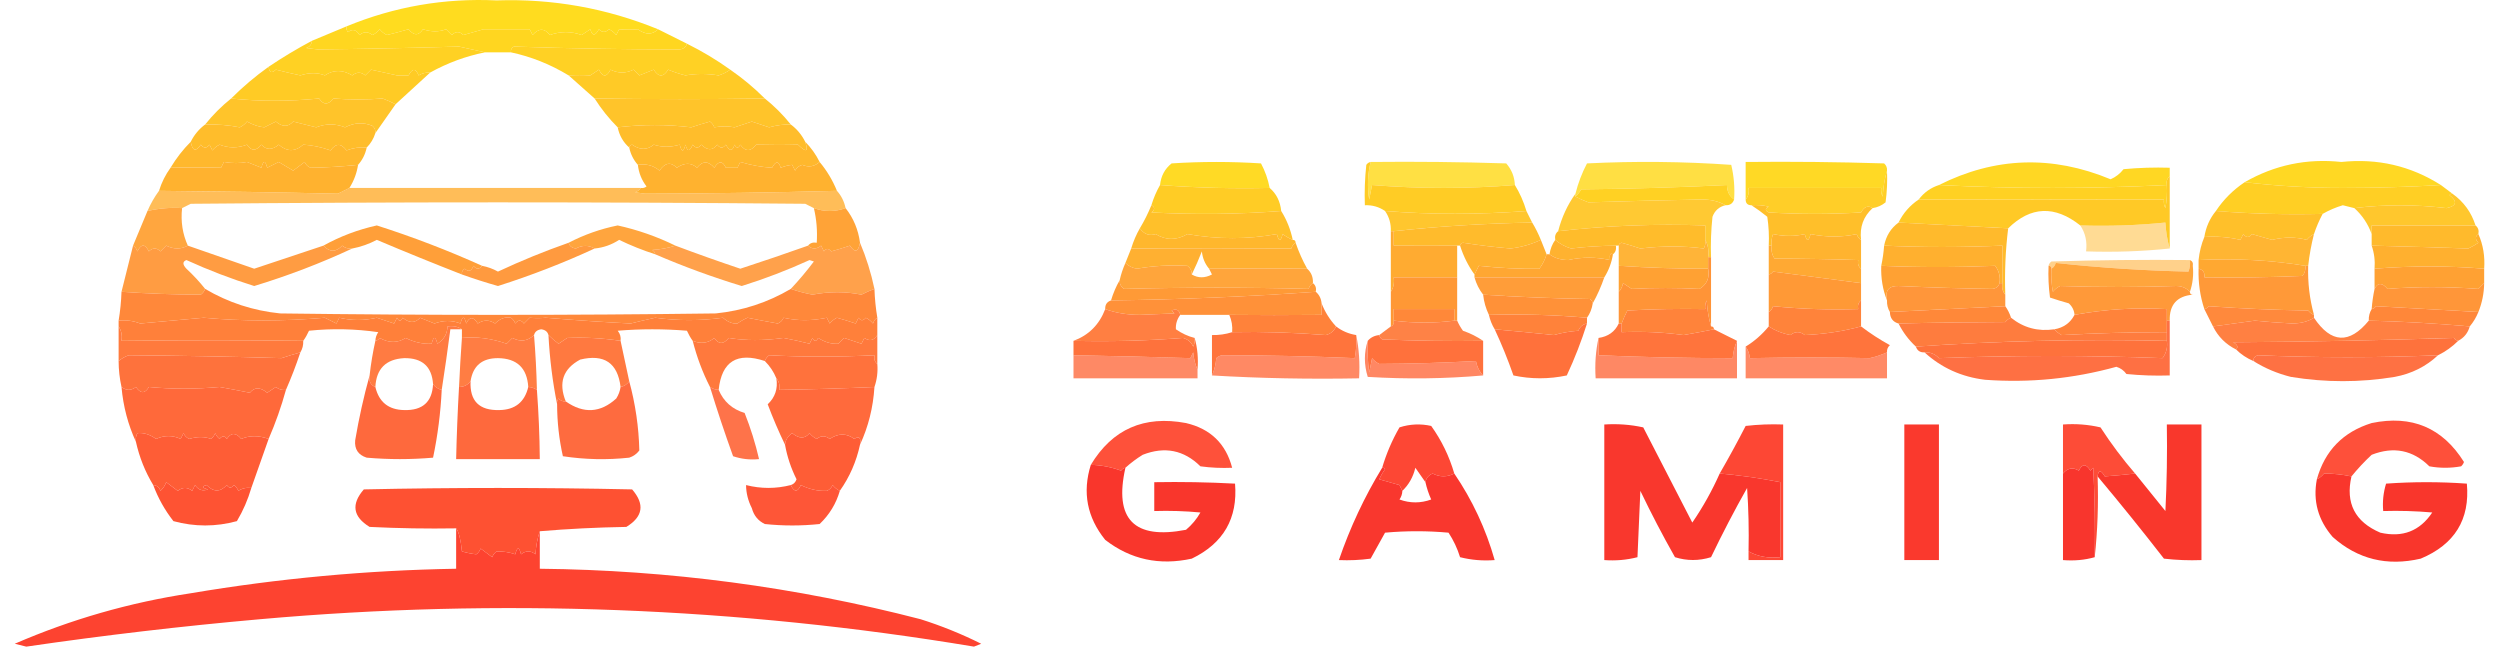 <svg width="201" height="52" viewBox="0 0 2013 527" fill="none" xmlns="http://www.w3.org/2000/svg">
<path opacity="0.992" fill-rule="evenodd" clip-rule="evenodd" d="M524.189 23.842C519.497 28.492 514.013 28.492 507.735 23.842C502.477 24.297 497.385 24.297 492.456 23.842C491.673 25.409 490.888 26.976 490.105 28.543C488.486 26.529 486.528 24.962 484.229 23.842C481.361 26.689 478.618 26.689 476.001 23.842C472.925 29.463 470.574 29.463 468.95 23.842C466.599 25.409 464.248 26.976 461.898 28.543C453.278 25.409 444.661 25.409 436.041 28.543C431.603 22.849 426.902 22.849 421.937 28.543C421.154 26.976 420.369 25.409 419.587 23.842C407.07 23.88 394.531 23.88 381.977 23.842C376.493 25.409 371.006 26.976 365.522 28.543C362.389 25.409 359.253 25.409 356.12 28.543C354.552 26.976 352.987 25.409 351.419 23.842C345.775 26.112 339.508 26.112 332.614 23.842C329.13 29.204 325.212 29.204 320.861 23.842C315.076 25.53 309.199 27.097 303.231 28.543C300.932 27.423 298.974 25.856 297.354 23.842C295.735 25.856 293.777 27.423 291.478 28.543C287.853 25.613 284.327 25.613 280.9 28.543C278.364 24.092 275.228 23.308 271.498 26.193C270.407 24.795 270.014 23.228 270.322 21.491C309.39 5.375 350.133 -1.677 392.554 0.335C438.168 -1.197 482.045 6.638 524.189 23.842Z" fill="#FFDB1E"/>
<path opacity="0.996" fill-rule="evenodd" clip-rule="evenodd" d="M270.321 21.491C270.013 23.228 270.405 24.795 271.496 26.193C275.227 23.308 278.362 24.092 280.899 28.543C284.326 25.612 287.852 25.612 291.476 28.543C293.775 27.423 295.733 25.856 297.353 23.842C298.973 25.856 300.931 27.423 303.229 28.543C309.198 27.097 315.074 25.53 320.859 23.842C325.21 29.204 329.129 29.204 332.612 23.842C339.507 26.112 345.773 26.112 351.417 23.842C352.985 25.409 354.551 26.976 356.118 28.543C359.252 25.409 362.388 25.409 365.521 28.543C371.005 26.976 376.491 25.409 381.975 23.842C394.53 23.88 407.068 23.88 419.585 23.842C420.368 25.409 421.153 26.976 421.936 28.543C426.9 22.849 431.602 22.849 436.04 28.543C444.659 25.409 453.277 25.409 461.896 28.543C464.247 26.976 466.598 25.409 468.948 23.842C470.572 29.463 472.923 29.463 476 23.842C478.616 26.689 481.359 26.689 484.227 23.842C486.526 24.962 488.484 26.529 490.104 28.543C490.887 26.976 491.672 25.409 492.454 23.842C497.384 24.297 502.475 24.297 507.733 23.842C514.012 28.492 519.496 28.492 524.188 23.842C532.022 27.76 539.859 31.677 547.694 35.595C547.01 38.297 545.052 39.864 541.817 40.297C497.997 40.288 452.945 39.505 406.657 37.946C404.781 39.02 403.998 40.587 404.306 42.647C397.254 42.647 390.202 42.647 383.151 42.647C376.169 41.085 369.117 39.518 361.995 37.946C324.705 39.065 286.31 39.848 246.815 40.297C243.681 39.905 240.545 39.513 237.412 39.121C240.364 38.141 241.932 36.182 242.113 33.245C251.504 29.33 260.907 25.412 270.321 21.491Z" fill="#FFD620"/>
<path opacity="0.99" fill-rule="evenodd" clip-rule="evenodd" d="M547.695 35.595C560.064 41.712 571.817 48.764 582.954 56.751C580.272 58.724 577.139 60.291 573.552 61.453C564.152 59.896 555.142 59.896 546.52 61.453C541.638 60.237 536.936 58.67 532.416 56.751C528.498 63.02 524.582 63.02 520.663 56.751C516.745 58.319 512.828 59.886 508.91 61.453C507.342 59.886 505.777 58.319 504.209 56.751C497.94 59.886 491.673 59.886 485.404 56.751C482.27 63.02 479.135 63.02 476.001 56.751C473.651 58.319 471.3 59.886 468.949 61.453C463.115 61.102 457.239 61.102 451.32 61.453C436.462 52.432 420.792 46.164 404.307 42.647C403.999 40.587 404.782 39.02 406.658 37.946C452.946 39.505 497.998 40.288 541.819 40.297C545.053 39.864 547.011 38.296 547.695 35.595Z" fill="#FFD123"/>
<path opacity="0.997" fill-rule="evenodd" clip-rule="evenodd" d="M242.115 33.245C241.934 36.182 240.366 38.141 237.414 39.121C240.547 39.513 243.683 39.905 246.816 40.297C286.311 39.848 324.706 39.065 361.996 37.946C369.119 39.518 376.171 41.085 383.152 42.647C367.565 45.759 352.679 51.244 338.49 59.102C335.129 58.916 331.993 59.7 329.088 61.453C326.697 55.51 323.954 55.51 320.861 61.453C317.727 61.453 314.591 61.453 311.458 61.453C304.406 59.886 297.354 58.319 290.302 56.752C288.735 58.319 287.169 59.886 285.601 61.453C282.174 58.522 278.648 58.522 275.023 61.453C267.125 56.701 259.683 56.701 252.693 61.453C246.736 59.056 240.077 59.056 232.712 61.453C225.966 59.991 219.304 58.423 212.732 56.752C209.298 60.001 207.34 59.218 206.855 54.401C218.218 46.757 229.971 39.705 242.115 33.245Z" fill="#FFD123"/>
<path opacity="0.997" fill-rule="evenodd" clip-rule="evenodd" d="M206.855 54.401C207.339 59.218 209.297 60.001 212.731 56.752C219.304 58.424 225.965 59.991 232.712 61.453C240.076 59.056 246.736 59.056 252.692 61.453C259.683 56.702 267.125 56.702 275.023 61.453C278.648 58.522 282.174 58.522 285.601 61.453C287.169 59.886 288.734 58.319 290.302 56.752C297.354 58.319 304.406 59.886 311.458 61.453C314.591 61.453 317.727 61.453 320.86 61.453C323.953 55.51 326.697 55.51 329.087 61.453C331.993 59.7 335.128 58.916 338.49 59.102C329.148 67.655 319.746 76.274 310.282 84.96C307.043 83.233 303.517 81.666 299.704 80.258C286.148 81.357 272.83 81.357 259.744 80.258C255.393 85.621 251.474 85.621 247.991 80.258C223.476 82.722 199.58 82.722 176.297 80.258C185.734 70.826 195.92 62.207 206.855 54.401Z" fill="#FFCB25"/>
<path opacity="0.995" fill-rule="evenodd" clip-rule="evenodd" d="M582.953 56.752C593.101 63.772 602.503 71.607 611.161 80.258C565.051 80.923 518.821 80.923 472.474 80.258C465.361 73.922 458.309 67.654 451.318 61.453C457.237 61.102 463.114 61.102 468.948 61.453C471.299 59.886 473.649 58.319 476 56.752C479.133 63.02 482.269 63.02 485.402 56.752C491.671 59.886 497.938 59.886 504.207 56.752C505.775 58.319 507.341 59.886 508.909 61.453C512.827 59.886 516.743 58.319 520.662 56.752C524.58 63.02 528.496 63.02 532.415 56.752C536.935 58.67 541.636 60.237 546.518 61.453C555.141 59.896 564.15 59.896 573.551 61.453C577.138 60.291 580.271 58.724 582.953 56.752Z" fill="#FFCA26"/>
<path opacity="0.991" fill-rule="evenodd" clip-rule="evenodd" d="M176.296 80.258C199.579 82.722 223.476 82.722 247.99 80.258C251.474 85.62 255.392 85.62 259.743 80.258C272.829 81.357 286.148 81.357 299.704 80.258C303.516 81.666 307.042 83.233 310.282 84.96C304.767 92.884 299.283 100.719 293.827 108.467C294.029 106.125 293.244 104.167 291.477 102.59C284.187 99.456 276.745 99.849 269.146 103.765C261.311 100.632 253.474 100.632 245.64 103.765C239.37 102.197 233.104 100.632 226.835 99.064C222.77 103.61 218.069 103.61 212.731 99.064C209.597 100.632 206.462 102.197 203.328 103.765C199.01 103.377 194.309 101.809 189.225 99.064C187.605 101.078 185.646 102.644 183.348 103.765C174.469 101.986 165.067 101.203 155.141 101.414C161.409 93.58 168.461 86.527 176.296 80.258Z" fill="#FFC429"/>
<path opacity="0.99" fill-rule="evenodd" clip-rule="evenodd" d="M472.475 80.258C518.822 80.923 565.051 80.923 611.161 80.258C618.996 86.527 626.048 93.58 632.317 101.414C626.678 101.266 620.801 102.049 614.687 103.765C609.986 102.197 605.285 100.632 600.583 99.064C595.882 100.632 591.181 102.197 586.48 103.765C581.268 102.738 575.782 102.738 570.025 103.765C569.301 101.866 568.126 100.298 566.499 99.064C561.307 100.488 556.213 102.056 551.22 103.765C531.475 101.313 511.495 101.313 491.28 103.765C484.19 96.666 477.921 88.83 472.475 80.258Z" fill="#FFC429"/>
<path fill-rule="evenodd" clip-rule="evenodd" d="M293.828 108.467C292.394 113.013 290.044 116.932 286.777 120.22C281.088 119.731 275.604 120.516 270.322 122.571C265.875 116.591 261.566 116.591 257.394 122.571C249.679 119.856 242.237 118.29 235.063 117.869C228.439 123.777 221.78 123.777 215.083 117.869C209.744 122.416 205.043 122.416 200.979 117.869C196.628 123.231 192.709 123.231 189.226 117.869C181.692 120.801 174.249 120.801 166.895 117.869C164.597 118.991 162.638 120.556 161.018 122.571C160.235 121.003 159.451 119.437 158.668 117.869C156.317 121.003 153.966 121.003 151.616 117.869C147.536 123.897 144.794 123.114 143.389 115.519C146.211 109.856 150.129 105.155 155.142 101.415C165.068 101.203 174.47 101.986 183.349 103.765C185.647 102.644 187.606 101.079 189.226 99.064C194.31 101.81 199.011 103.377 203.329 103.765C206.463 102.197 209.599 100.632 212.732 99.064C218.07 103.61 222.771 103.61 226.836 99.064C233.105 100.632 239.372 102.197 245.641 103.765C253.475 100.632 261.312 100.632 269.147 103.765C276.746 99.849 284.188 99.457 291.478 102.59C293.245 104.167 294.031 106.125 293.828 108.467Z" fill="#FFBD2B"/>
<path opacity="0.999" fill-rule="evenodd" clip-rule="evenodd" d="M632.316 101.415C637.33 105.155 641.247 109.856 644.07 115.519C646.864 123.72 644.904 124.503 638.193 117.869C627.683 118.194 616.321 118.194 604.109 117.869C599.584 123.683 595.275 123.683 591.181 117.869C589.613 121.003 588.047 121.003 586.479 117.869C584.855 123.49 582.505 123.49 579.428 117.869C577.077 121.003 574.726 121.003 572.376 117.869C568.681 122.78 564.372 122.78 559.447 117.869C557.097 121.003 554.746 121.003 552.395 117.869C549.948 123.725 547.99 123.725 546.519 117.869C544.951 124.139 543.385 124.139 541.818 117.869C534.43 120.093 527.378 120.093 520.662 117.869C515.34 122.376 509.464 122.376 503.032 117.869C501.606 118.161 500.823 118.944 500.682 120.22C495.774 115.904 492.64 110.42 491.279 103.765C511.495 101.314 531.475 101.314 551.22 103.765C556.213 102.056 561.307 100.488 566.499 99.064C568.126 100.298 569.301 101.866 570.025 103.765C575.782 102.738 581.268 102.738 586.479 103.765C591.181 102.197 595.882 100.632 600.583 99.064C605.284 100.632 609.986 102.197 614.687 103.765C620.801 102.049 626.677 101.267 632.316 101.415Z" fill="#FFBD2B"/>
<path opacity="0.997" fill-rule="evenodd" clip-rule="evenodd" d="M143.388 115.519C144.793 123.114 147.535 123.896 151.615 117.869C153.966 121.003 156.316 121.003 158.667 117.869C159.45 119.437 160.234 121.003 161.018 122.571C162.637 120.556 164.596 118.991 166.894 117.869C174.248 120.801 181.692 120.801 189.225 117.869C192.709 123.231 196.627 123.231 200.978 117.869C205.042 122.415 209.744 122.415 215.082 117.869C221.779 123.777 228.438 123.777 235.062 117.869C242.236 118.29 249.678 119.856 257.393 122.571C261.565 116.59 265.874 116.59 270.321 122.571C275.603 120.516 281.087 119.731 286.776 120.22C285.619 125.671 283.269 130.373 279.724 134.324C265.992 135.767 253.063 136.55 240.939 136.675C238.717 135.723 237.149 134.155 236.237 131.973C233.377 134.056 230.241 136.407 226.835 139.025C222.916 136.675 219 134.324 215.082 131.973C211.948 133.541 208.813 135.107 205.679 136.675C204.112 130.405 202.546 130.405 200.978 136.675C197.06 135.107 193.144 133.541 189.225 131.973C183.561 133.172 177.292 133.172 170.42 131.973C169.637 133.541 168.853 135.107 168.069 136.675C155.35 136.308 141.638 136.308 126.934 136.675C131.593 128.894 137.077 121.842 143.388 115.519Z" fill="#FFB82D"/>
<path fill-rule="evenodd" clip-rule="evenodd" d="M644.069 115.519C648.822 120.293 652.741 125.779 655.823 131.973C651.5 135.781 646.799 136.567 641.719 134.324C639.023 135.072 637.062 136.637 635.842 139.025C635.06 137.457 634.274 135.892 633.492 134.324C630.511 134.597 627.375 135.379 624.089 136.675C622.465 131.054 620.114 131.054 617.037 136.675C608.733 136.198 600.113 134.632 591.181 131.973C590.398 133.541 589.613 135.107 588.83 136.675C585.697 136.675 582.561 136.675 579.427 136.675C576.715 130.899 573.579 130.899 570.025 136.675C565.082 130.995 560.38 130.995 555.921 136.675C551.175 132.42 545.691 132.42 539.467 136.675C534.502 131.724 529.801 132.507 525.363 139.025C520.413 134.815 514.536 133.247 507.734 134.324C504.189 130.373 501.838 125.671 500.682 120.22C500.823 118.944 501.605 118.161 503.032 117.869C509.464 122.376 515.34 122.376 520.662 117.869C527.378 120.093 534.429 120.093 541.817 117.869C543.385 124.139 544.951 124.139 546.519 117.869C547.99 123.725 549.948 123.725 552.395 117.869C554.746 121.003 557.097 121.003 559.447 117.869C564.372 122.78 568.68 122.78 572.376 117.869C574.726 121.003 577.077 121.003 579.427 117.869C582.504 123.49 584.855 123.49 586.479 117.869C588.047 121.003 589.613 121.003 591.181 117.869C595.275 123.682 599.584 123.682 604.109 117.869C616.32 118.194 627.683 118.194 638.193 117.869C644.904 124.503 646.864 123.72 644.069 115.519Z" fill="#FFB82D"/>
<path opacity="0.995" fill-rule="evenodd" clip-rule="evenodd" d="M279.724 134.324C278.69 141.094 276.339 147.361 272.672 153.13C269.6 154.665 266.467 156.233 263.27 157.831C216.119 156.743 167.539 155.958 117.531 155.481C119.645 148.675 122.78 142.406 126.934 136.675C141.638 136.308 155.35 136.308 168.07 136.675C168.853 135.107 169.637 133.542 170.42 131.974C177.292 133.173 183.561 133.173 189.225 131.974C193.144 133.542 197.06 135.107 200.978 136.675C202.546 130.406 204.112 130.406 205.68 136.675C208.813 135.107 211.949 133.542 215.082 131.974C219 134.324 222.917 136.675 226.835 139.026C230.241 136.407 233.377 134.056 236.238 131.974C237.15 134.155 238.717 135.723 240.939 136.675C253.063 136.551 265.992 135.768 279.724 134.324Z" fill="#FFB22F"/>
<path opacity="0.993" fill-rule="evenodd" clip-rule="evenodd" d="M655.823 131.974C661.699 139.012 666.4 146.846 669.926 155.48C619.125 156.889 567.021 157.671 513.61 157.831C510.867 157.439 508.126 157.048 505.383 156.656C507.536 156.002 509.101 154.827 510.084 153.13C511.821 153.438 513.389 153.045 514.785 151.954C510.785 146.701 508.434 140.824 507.733 134.324C514.536 133.248 520.413 134.816 525.363 139.026C529.801 132.507 534.502 131.724 539.467 136.675C545.691 132.42 551.175 132.42 555.921 136.675C560.38 130.996 565.082 130.996 570.025 136.675C573.579 130.899 576.715 130.899 579.427 136.675C582.561 136.675 585.696 136.675 588.83 136.675C589.613 135.107 590.398 133.542 591.18 131.974C600.113 134.632 608.733 136.198 617.037 136.675C620.114 131.055 622.465 131.055 624.089 136.675C627.375 135.38 630.511 134.597 633.492 134.324C634.274 135.892 635.059 137.458 635.842 139.026C637.062 136.637 639.023 135.072 641.719 134.324C646.798 136.567 651.5 135.782 655.823 131.974Z" fill="#FFB22F"/>
<path opacity="0.835" fill-rule="evenodd" clip-rule="evenodd" d="M1104.79 131.973C1141.63 131.581 1178.45 131.973 1215.27 133.149C1219.68 138.146 1222.03 144.023 1222.32 150.779C1183.77 153.908 1144.98 153.908 1105.97 150.779C1105.18 154.697 1104.4 158.614 1103.62 162.532C1101.96 152.22 1102.35 142.034 1104.79 131.973Z" fill="#FFDA1E"/>
<path opacity="0.835" fill-rule="evenodd" clip-rule="evenodd" d="M1400.97 162.532C1397.17 159.972 1395.21 156.054 1395.1 150.779C1355.7 152.721 1316.13 153.896 1276.39 154.305C1275.06 156.644 1273.49 158.602 1271.69 160.182C1271.69 159.399 1271.69 158.614 1271.69 157.831C1273.83 149.23 1276.97 141.002 1281.09 133.149C1320.29 131.191 1359.47 131.583 1398.62 134.324C1400.81 143.56 1401.6 152.963 1400.97 162.532Z" fill="#FFD81F"/>
<path opacity="0.965" fill-rule="evenodd" clip-rule="evenodd" d="M1022.52 153.13C992.821 153.819 963.048 153.034 933.197 150.779C933.912 143.492 937.045 137.615 942.6 133.149C966.889 131.581 991.18 131.581 1015.47 133.149C1018.83 139.472 1021.18 146.132 1022.52 153.13Z" fill="#FFD91E"/>
<path opacity="0.97" fill-rule="evenodd" clip-rule="evenodd" d="M1525.55 139.025C1523.63 145.619 1522.45 152.671 1522.03 160.182C1520.89 157.953 1520.5 155.603 1520.85 153.13C1484.81 153.13 1448.76 153.13 1412.72 153.13C1413.35 156.888 1412.57 160.022 1410.37 162.532C1410.37 152.347 1410.37 142.159 1410.37 131.973C1447.99 131.581 1485.6 131.973 1523.2 133.149C1524.97 134.726 1525.75 136.684 1525.55 139.025Z" fill="#FFD81F"/>
<path opacity="0.982" fill-rule="evenodd" clip-rule="evenodd" d="M1755.91 143.727C1753.79 145.394 1753.01 147.744 1753.56 150.779C1691.43 153.898 1629.53 153.898 1567.86 150.779C1613.46 127.86 1660.08 126.292 1707.73 146.078C1711.9 144.268 1715.42 141.524 1718.3 137.85C1730.82 136.677 1743.35 136.285 1755.91 136.675C1755.91 139.026 1755.91 141.376 1755.91 143.727Z" fill="#FFD720"/>
<path opacity="0.984" fill-rule="evenodd" clip-rule="evenodd" d="M1976.87 150.779C1950.64 152.347 1924 153.13 1896.95 153.13C1869.48 153.128 1842.84 151.56 1817.03 148.429C1841.43 134.428 1867.67 128.944 1895.78 131.974C1925.22 128.883 1952.25 135.15 1976.87 150.779Z" fill="#FFD720"/>
<path opacity="0.999" fill-rule="evenodd" clip-rule="evenodd" d="M1400.97 162.532C1399.86 165.837 1397.51 167.405 1393.92 167.234C1388.65 164.15 1382.38 162.584 1375.11 162.532C1344.56 163.103 1313.61 163.886 1282.27 164.883C1278.45 163.475 1274.93 161.907 1271.69 160.182C1273.49 158.602 1275.06 156.644 1276.39 154.305C1316.13 153.896 1355.7 152.72 1395.1 150.779C1395.21 156.054 1397.17 159.972 1400.97 162.532Z" fill="#FFD123"/>
<path opacity="0.996" fill-rule="evenodd" clip-rule="evenodd" d="M1567.86 150.779C1629.54 153.898 1691.43 153.898 1753.56 150.779C1753.95 157.095 1753.56 163.364 1752.39 169.584C1751.25 167.356 1750.86 165.005 1751.21 162.532C1684.9 162.727 1618.3 162.727 1551.41 162.532C1555.63 156.891 1561.12 152.972 1567.86 150.779Z" fill="#FFD123"/>
<path opacity="0.803" fill-rule="evenodd" clip-rule="evenodd" d="M272.672 153.13C351.811 153.13 430.947 153.13 510.085 153.13C509.102 154.827 507.537 156.002 505.384 156.656C508.127 157.048 510.868 157.439 513.611 157.831C567.022 157.671 619.125 156.889 669.927 155.481C673.472 159.432 675.822 164.133 676.979 169.585C668.359 172.718 659.742 172.718 651.122 169.585C648.835 168.44 646.484 167.265 644.07 166.059C477.176 164.491 310.282 164.491 143.388 166.059C140.975 167.265 138.624 168.44 136.336 169.585C127.227 168.95 117.825 169.733 108.129 171.935C110.704 165.983 113.839 160.499 117.531 155.481C167.539 155.958 216.119 156.743 263.27 157.831C266.467 156.233 269.6 154.665 272.672 153.13Z" fill="#FFAD30"/>
<path opacity="0.995" fill-rule="evenodd" clip-rule="evenodd" d="M1817.03 148.428C1842.84 151.559 1869.48 153.127 1896.95 153.13C1923.99 153.13 1950.63 152.347 1976.87 150.779C1980.1 153.158 1983.23 155.508 1986.27 157.831C1985.24 157.678 1984.46 158.068 1983.92 159.006C1990.52 164.211 1989.74 167.737 1981.57 169.584C1955.76 166.54 1930.69 166.54 1906.35 169.584C1903.26 168.83 1900.12 168.047 1896.95 167.234C1891.08 168.999 1885.6 171.35 1880.5 174.286C1851.32 175.022 1822.33 174.236 1793.52 171.935C1799.68 162.645 1807.51 154.81 1817.03 148.428Z" fill="#FFCF24"/>
<path opacity="0.984" fill-rule="evenodd" clip-rule="evenodd" d="M1525.55 139.025C1525.94 147.681 1525.55 156.298 1524.38 164.883C1521.25 167.426 1517.72 168.994 1513.8 169.584C1510.04 167.205 1506.9 168.381 1504.4 173.11C1479.32 174.678 1454.25 174.678 1429.18 173.11C1426.04 171.542 1426.04 169.977 1429.18 168.409C1424.54 167.245 1419.84 166.853 1415.07 167.234C1411.94 167.234 1410.37 165.666 1410.37 162.532C1412.57 160.022 1413.35 156.888 1412.72 153.129C1448.76 153.129 1484.81 153.129 1520.85 153.129C1520.5 155.602 1520.89 157.953 1522.03 160.182C1522.45 152.671 1523.63 145.619 1525.55 139.025Z" fill="#FFCD25"/>
<path opacity="0.994" fill-rule="evenodd" clip-rule="evenodd" d="M1755.91 143.727C1755.91 163.315 1755.91 182.906 1755.91 202.494C1753.99 195.901 1752.81 188.848 1752.39 181.338C1729.47 183.656 1706.35 184.439 1683.04 183.689C1662.25 167.217 1642.67 168 1624.28 186.039C1594.5 184.471 1564.73 182.906 1534.95 181.338C1538.7 173.665 1544.18 167.396 1551.41 162.533C1618.3 162.728 1684.9 162.728 1751.21 162.533C1750.86 165.005 1751.25 167.356 1752.39 169.585C1753.55 163.365 1753.95 157.095 1753.56 150.779C1753 147.744 1753.79 145.394 1755.91 143.727Z" fill="#FFC926"/>
<path fill-rule="evenodd" clip-rule="evenodd" d="M933.196 150.779C963.047 153.033 992.82 153.818 1022.52 153.129C1028.01 157.847 1031.15 164.114 1031.92 171.935C996.837 174.636 961.578 175.028 926.145 173.11C929.139 170.814 929.139 168.853 926.145 167.234C927.94 161.315 930.291 155.83 933.196 150.779Z" fill="#FFCC25"/>
<path fill-rule="evenodd" clip-rule="evenodd" d="M1104.79 131.974C1102.35 142.035 1101.96 152.22 1103.62 162.533C1104.4 158.614 1105.19 154.698 1105.97 150.779C1144.98 153.908 1183.77 153.908 1222.32 150.779C1226.33 157.258 1229.46 164.31 1231.73 171.935C1192.67 174.944 1154.28 174.944 1116.55 171.935C1111.64 168.553 1106.15 166.985 1100.09 167.234C1099.7 156.235 1100.09 145.267 1101.27 134.324C1102.17 133.017 1103.34 132.235 1104.79 131.974Z" fill="#FFCC25"/>
<path opacity="0.976" fill-rule="evenodd" clip-rule="evenodd" d="M1231.72 171.935C1233.29 175.069 1234.86 178.204 1236.42 181.338C1198.06 182.043 1160.45 184.394 1123.59 188.39C1122.81 188.39 1122.03 188.39 1121.24 188.39C1121.49 182.327 1119.93 176.843 1116.54 171.935C1154.28 174.944 1192.67 174.944 1231.72 171.935Z" fill="#FFC429"/>
<path opacity="0.942" fill-rule="evenodd" clip-rule="evenodd" d="M1271.69 157.831C1271.69 158.614 1271.69 159.399 1271.69 160.182C1274.92 161.907 1278.45 163.475 1282.26 164.883C1313.61 163.886 1344.56 163.104 1375.11 162.532C1382.38 162.584 1388.65 164.15 1393.92 167.234C1388.73 168.463 1385.2 171.597 1383.34 176.637C1382.17 187.579 1381.77 198.547 1382.16 209.546C1381.38 209.546 1380.6 209.546 1379.81 209.546C1380.51 204.292 1379.72 199.591 1377.46 195.442C1377.46 191.523 1377.46 187.607 1377.46 183.689C1337.11 182.266 1297.15 183.834 1257.58 188.39C1260.48 177.123 1265.18 166.938 1271.69 157.831Z" fill="#FFC628"/>
<path opacity="0.976" fill-rule="evenodd" clip-rule="evenodd" d="M1986.27 157.831C1995.41 164.347 2001.68 172.967 2005.08 183.689C1976.87 183.689 1948.66 183.689 1920.46 183.689C1920.46 186.039 1920.46 188.39 1920.46 190.741C1917.5 182.466 1912.8 175.414 1906.35 169.584C1930.69 166.54 1955.76 166.54 1981.57 169.584C1989.74 167.737 1990.52 164.211 1983.92 159.006C1984.46 158.068 1985.24 157.678 1986.27 157.831Z" fill="#FFC528"/>
<path opacity="0.975" fill-rule="evenodd" clip-rule="evenodd" d="M651.121 169.584C659.741 172.718 668.358 172.718 676.978 169.584C683.412 177.772 687.328 187.175 688.731 197.793C687.325 205.388 684.585 206.171 680.504 200.143C675.511 201.852 670.417 203.42 665.225 204.845C663.051 202.163 661.09 202.163 659.348 204.845C658.566 203.277 657.78 201.711 656.998 200.143C653.199 203.202 649.673 203.202 646.42 200.143C648.087 198.018 650.437 197.236 653.472 197.793C654.09 188.155 653.307 178.752 651.121 169.584Z" fill="#FFA133"/>
<path opacity="0.934" fill-rule="evenodd" clip-rule="evenodd" d="M136.336 169.585C135.158 180.522 136.725 190.708 141.037 200.144C135.406 203.232 129.53 203.232 123.407 200.144C121.84 201.712 120.273 203.277 118.706 204.845C115.572 201.712 112.437 201.712 109.303 204.845C106.169 198.576 103.035 198.576 99.901 204.845C99.246 202.692 98.071 201.126 96.375 200.144C100.293 190.741 104.21 181.338 108.128 171.935C117.824 169.733 127.226 168.95 136.336 169.585Z" fill="#FFA133"/>
<path opacity="0.999" fill-rule="evenodd" clip-rule="evenodd" d="M926.145 167.234C929.139 168.854 929.139 170.814 926.145 173.111C961.578 175.029 996.837 174.636 1031.92 171.935C1036.4 179.058 1039.53 186.893 1041.33 195.442C1038.45 194.201 1035.71 192.633 1033.1 190.741C1031.53 197.01 1029.96 197.01 1028.4 190.741C1004.45 195.113 980.16 195.113 955.527 190.741C946.644 195.929 938.027 195.929 929.671 190.741C924.546 192.445 920.235 190.879 916.742 186.039C920.294 180.151 923.43 173.882 926.145 167.234Z" fill="#FFC02A"/>
<path opacity="0.999" fill-rule="evenodd" clip-rule="evenodd" d="M1236.43 181.338C1239.13 185.797 1241.48 190.499 1243.48 195.442C1235.81 199.074 1227.58 201.424 1218.8 202.494C1206.35 201.453 1193.42 199.887 1180.01 197.793C1178.59 198.084 1177.8 198.867 1177.66 200.143C1176.88 200.143 1176.09 200.143 1175.31 200.143C1159.51 200.273 1142.27 200.273 1123.6 200.143C1123.6 196.225 1123.6 192.309 1123.6 188.39C1160.45 184.394 1198.06 182.043 1236.43 181.338Z" fill="#FFBB2C"/>
<path fill-rule="evenodd" clip-rule="evenodd" d="M1377.46 195.442C1377.81 197.915 1377.42 200.266 1376.29 202.494C1359.83 200.301 1342.6 200.301 1324.58 202.494C1319.58 200.785 1314.49 199.217 1309.3 197.793C1307.87 198.084 1307.09 198.867 1306.95 200.143C1306.16 200.143 1305.38 200.143 1304.6 200.143C1291.85 200.301 1279.7 201.084 1268.16 202.494C1263.23 201.011 1258.92 198.66 1255.23 195.442C1254.68 192.407 1255.46 190.057 1257.58 188.39C1297.15 183.834 1337.11 182.266 1377.46 183.689C1377.46 187.607 1377.46 191.523 1377.46 195.442Z" fill="#FFBC2B"/>
<path fill-rule="evenodd" clip-rule="evenodd" d="M1415.07 167.234C1419.84 166.853 1424.54 167.246 1429.18 168.409C1426.04 169.977 1426.04 171.543 1429.18 173.111C1454.25 174.679 1479.32 174.679 1504.4 173.111C1506.9 168.381 1510.04 167.206 1513.8 169.585C1506.32 176.397 1503.18 185.017 1504.4 195.442C1502.7 194.46 1501.53 192.894 1500.87 190.741C1488.84 193.402 1476.3 193.402 1463.26 190.741C1461.69 197.01 1460.13 197.01 1458.56 190.741C1450.35 192.697 1441.73 192.697 1432.7 190.741C1431.55 193.78 1431.16 196.916 1431.53 200.144C1430.75 200.144 1429.96 200.144 1429.18 200.144C1429.57 192.269 1429.17 184.434 1428 176.637C1423.74 173.165 1419.43 170.031 1415.07 167.234Z" fill="#FFBF2A"/>
<path fill-rule="evenodd" clip-rule="evenodd" d="M1793.52 171.935C1822.33 174.236 1851.32 175.022 1880.5 174.286C1877.69 179.577 1875.34 185.064 1873.44 190.741C1871.19 191.805 1869.23 193.371 1867.57 195.442C1858.66 193.016 1849.26 193.016 1839.36 195.442C1833.88 193.874 1828.39 192.308 1822.91 190.741C1820.56 193.874 1818.21 193.874 1815.85 190.741C1815.07 192.308 1814.29 193.874 1813.5 195.442C1803.95 193.176 1794.15 192.393 1784.12 193.091C1785.4 185.071 1788.53 178.019 1793.52 171.935Z" fill="#FFC02A"/>
<path opacity="0.969" fill-rule="evenodd" clip-rule="evenodd" d="M380.8 216.598C378.513 219.633 376.162 219.633 373.748 216.598C372.109 221.029 369.759 221.812 366.696 218.949C364.82 220.023 364.037 221.591 364.345 223.65C341.124 214.588 318.008 205.185 295.002 195.442C288.679 198.801 282.02 201.152 275.022 202.494C271.914 202.894 269.171 202.111 266.795 200.143C261.694 205.616 256.6 205.616 251.516 200.143C265.032 192.626 279.528 187.142 295.002 183.688C324.401 193.089 353.001 204.057 380.8 216.598Z" fill="#FF9D34"/>
<path opacity="0.949" fill-rule="evenodd" clip-rule="evenodd" d="M538.291 200.143C532.488 202.064 526.221 203.239 519.486 203.669C520.793 204.57 521.576 205.745 521.837 207.195C511.779 203.973 501.984 200.054 492.454 195.442C486.373 199.429 479.712 201.779 472.474 202.494C467.477 199.661 462.383 199.661 457.195 202.494C453.96 202.061 452.002 200.494 451.318 197.793C463.962 191.227 477.281 186.526 491.279 183.688C507.623 187.309 523.294 192.793 538.291 200.143Z" fill="#FFA034"/>
<path opacity="0.996" fill-rule="evenodd" clip-rule="evenodd" d="M916.741 186.04C920.234 190.88 924.545 192.445 929.67 190.741C938.026 195.929 946.644 195.929 955.527 190.741C980.159 195.113 1004.45 195.113 1028.4 190.741C1029.96 197.01 1031.53 197.01 1033.1 190.741C1035.71 192.633 1038.45 194.201 1041.32 195.442C1042.89 195.442 1043.67 196.225 1043.67 197.793C1041.98 198.776 1040.8 200.341 1040.15 202.494C997.708 202.233 954.222 202.233 909.689 202.494C911.485 196.575 913.836 191.091 916.741 186.04Z" fill="#FFB72D"/>
<path opacity="0.995" fill-rule="evenodd" clip-rule="evenodd" d="M1534.96 181.338C1564.73 182.906 1594.5 184.471 1624.28 186.039C1622.08 203.93 1621.3 221.953 1621.93 240.105C1619.73 237.594 1618.95 234.461 1619.58 230.702C1619.58 220.517 1619.58 210.329 1619.58 200.143C1586.07 201.624 1553.94 201.624 1523.2 200.143C1524.83 192.128 1528.75 185.858 1534.96 181.338Z" fill="#FFBA2C"/>
<path opacity="0.995" fill-rule="evenodd" clip-rule="evenodd" d="M2005.08 183.688C2007.2 185.355 2007.99 187.706 2007.43 190.741C2004.72 192.652 2004.72 195.002 2007.43 197.793C2004.78 199.584 2002.04 201.152 1999.2 202.494C1972.8 201.596 1946.55 200.811 1920.46 200.143C1920.46 197.01 1920.46 193.874 1920.46 190.741C1920.46 188.39 1920.46 186.039 1920.46 183.688C1948.66 183.688 1976.87 183.688 2005.08 183.688Z" fill="#FFBA2C"/>
<path opacity="0.976" fill-rule="evenodd" clip-rule="evenodd" d="M1873.44 190.741C1871.28 199.231 1869.71 207.851 1868.74 216.598C1867.96 216.598 1867.17 216.598 1866.39 216.598C1838.29 211.944 1809.3 210.378 1779.42 211.897C1780.13 205.143 1781.7 198.876 1784.12 193.091C1794.15 192.393 1803.94 193.176 1813.5 195.442C1814.28 193.874 1815.07 192.309 1815.85 190.741C1818.2 193.874 1820.55 193.874 1822.9 190.741C1828.39 192.309 1833.87 193.874 1839.36 195.442C1849.26 193.016 1858.66 193.016 1867.57 195.442C1869.23 193.371 1871.19 191.806 1873.44 190.741Z" fill="#FFB32E"/>
<path opacity="0.952" fill-rule="evenodd" clip-rule="evenodd" d="M1377.46 195.442C1379.72 199.591 1380.51 204.292 1379.81 209.546C1379.81 212.679 1379.81 215.815 1379.81 218.949C1356.34 219.022 1332.05 218.239 1306.95 216.598C1306.95 211.114 1306.95 205.627 1306.95 200.143C1307.09 198.867 1307.87 198.084 1309.3 197.793C1314.49 199.217 1319.58 200.785 1324.57 202.494C1342.59 200.301 1359.83 200.301 1376.29 202.494C1377.42 200.265 1377.81 197.915 1377.46 195.442Z" fill="#FFB02F"/>
<path opacity="0.989" fill-rule="evenodd" clip-rule="evenodd" d="M1504.4 195.442C1504.4 203.277 1504.4 211.114 1504.4 218.949C1502.27 217.282 1501.49 214.932 1502.04 211.897C1479.65 211.138 1456.93 210.747 1433.88 210.722C1431.81 207.534 1431.02 204.008 1431.53 200.143C1431.16 196.916 1431.55 193.78 1432.7 190.741C1441.73 192.696 1450.35 192.696 1458.56 190.741C1460.13 197.01 1461.69 197.01 1463.26 190.741C1476.3 193.402 1488.84 193.402 1500.87 190.741C1501.52 192.894 1502.7 194.46 1504.4 195.442Z" fill="#FFB32E"/>
<path opacity="0.994" fill-rule="evenodd" clip-rule="evenodd" d="M2007.43 190.741C2011.28 199.462 2012.84 208.865 2012.13 218.949C1982.78 216.532 1953.01 216.532 1922.81 218.949C1923.33 212.416 1922.54 206.147 1920.46 200.143C1946.55 200.811 1972.8 201.596 1999.2 202.494C2002.04 201.152 2004.78 199.584 2007.43 197.793C2004.72 195.003 2004.72 192.652 2007.43 190.741Z" fill="#FFB02F"/>
<path opacity="0.989" fill-rule="evenodd" clip-rule="evenodd" d="M1255.23 195.442C1258.92 198.66 1263.23 201.011 1268.16 202.494C1279.7 201.084 1291.85 200.301 1304.6 200.143C1305.15 203.178 1304.37 205.529 1302.24 207.195C1300.08 205.862 1299.3 207.428 1299.89 211.897C1288.43 209.334 1277.07 209.334 1265.81 211.897C1259.68 211.819 1254.58 210.251 1250.53 207.195C1251.23 202.722 1252.79 198.803 1255.23 195.442Z" fill="#FFB22F"/>
<path opacity="0.991" fill-rule="evenodd" clip-rule="evenodd" d="M1043.67 197.792C1046.2 205.183 1049.33 212.235 1053.08 218.949C1028.32 218.634 1001.68 218.634 973.156 218.949C969.793 214.978 967.834 210.277 967.28 204.845C964.71 211.448 961.967 217.717 959.053 223.65C959.144 220.698 957.969 218.347 955.527 216.598C941.331 215.822 927.62 216.605 914.391 218.949C910.693 218.356 907.56 216.791 904.988 214.247C906.556 210.329 908.122 206.412 909.69 202.494C954.222 202.233 997.708 202.233 1040.15 202.494C1040.8 200.341 1041.98 198.775 1043.67 197.792Z" fill="#FFAF30"/>
<path opacity="0.992" fill-rule="evenodd" clip-rule="evenodd" d="M1243.48 195.442C1245.05 199.36 1246.61 203.277 1248.18 207.195C1246.9 211.434 1244.93 215.352 1242.3 218.949C1226.25 219.226 1209.8 218.443 1192.94 216.598C1191.73 219.012 1190.56 221.363 1189.41 223.65C1184.33 216.624 1180.42 208.789 1177.66 200.143C1177.8 198.867 1178.58 198.084 1180.01 197.793C1193.42 199.887 1206.35 201.453 1218.8 202.494C1227.58 201.424 1235.81 199.074 1243.48 195.442Z" fill="#FFB02F"/>
<path opacity="0.997" fill-rule="evenodd" clip-rule="evenodd" d="M1523.2 200.144C1553.94 201.624 1586.06 201.624 1619.58 200.144C1619.58 210.329 1619.58 220.517 1619.58 230.702C1618.79 230.702 1618.01 230.702 1617.23 230.702C1617.98 225.413 1616.8 220.712 1613.7 216.598C1581.96 217.908 1551.01 217.908 1520.85 216.598C1522.01 211.178 1522.79 205.694 1523.2 200.144Z" fill="#FFB02F"/>
<path opacity="0.51" fill-rule="evenodd" clip-rule="evenodd" d="M1755.91 202.494C1733.61 204.831 1710.89 205.613 1687.74 204.845C1688.77 196.998 1687.2 189.946 1683.04 183.689C1706.35 184.438 1729.47 183.656 1752.39 181.338C1752.81 188.848 1753.99 195.9 1755.91 202.494Z" fill="#FFB82D"/>
<path opacity="0.558" fill-rule="evenodd" clip-rule="evenodd" d="M1772.37 211.897C1772.74 215.124 1772.34 218.26 1771.19 221.299C1734.76 220.505 1698.72 218.154 1663.06 214.247C1662.41 216.401 1661.24 217.966 1659.54 218.949C1659.54 217.381 1658.76 216.598 1657.19 216.598C1657.45 215.148 1658.23 213.972 1659.54 213.072C1697.14 211.897 1734.75 211.504 1772.37 211.897Z" fill="#FFAC30"/>
<path opacity="0.951" fill-rule="evenodd" clip-rule="evenodd" d="M1772.37 211.897C1774.34 212.701 1775.12 214.266 1774.72 216.598C1775.45 224.151 1774.66 231.203 1772.37 237.755C1769.27 234.471 1765.35 232.905 1760.61 233.053C1730.08 234.118 1698.74 234.118 1666.59 233.053C1664.29 234.174 1662.33 235.74 1660.71 237.755C1659.54 231.535 1659.15 225.265 1659.54 218.949C1661.23 217.966 1662.41 216.401 1663.06 214.248C1698.72 218.154 1734.76 220.505 1771.19 221.3C1772.34 218.26 1772.74 215.124 1772.37 211.897Z" fill="#FFA133"/>
<path opacity="0.934" fill-rule="evenodd" clip-rule="evenodd" d="M96.375 200.144C98.071 201.126 99.247 202.692 99.901 204.845C103.035 198.576 106.169 198.576 109.304 204.845C112.438 201.712 115.572 201.712 118.706 204.845C120.273 203.277 121.84 201.712 123.407 200.144C129.53 203.232 135.406 203.232 141.037 200.144C159.029 206.404 177.05 212.67 195.101 218.949C213.932 212.663 232.737 206.394 251.516 200.144C256.6 205.616 261.694 205.616 266.795 200.144C269.172 202.111 271.915 202.894 275.022 202.494C249.297 214.476 222.655 224.661 195.101 233.053C176.282 227.169 157.869 220.117 139.862 211.897C136.626 213.157 136.626 215.508 139.862 218.949C145.438 224.128 150.531 229.614 155.141 235.404C154.476 237.259 153.301 238.827 151.615 240.105C130.375 240.058 108.827 239.273 86.973 237.755C90.095 225.265 93.229 212.729 96.375 200.144Z" fill="#FF9636"/>
<path opacity="0.95" fill-rule="evenodd" clip-rule="evenodd" d="M451.319 197.792C452.003 200.493 453.961 202.061 457.196 202.494C462.384 199.661 467.478 199.661 472.475 202.494C447.074 214.238 420.827 224.423 393.729 233.053C383.793 230.232 373.998 227.098 364.346 223.65C364.039 221.591 364.821 220.023 366.697 218.949C369.76 221.812 372.111 221.029 373.749 216.598C376.163 219.633 378.514 219.633 380.801 216.598C385.363 217.465 389.674 219.033 393.729 221.299C412.539 212.48 431.736 204.645 451.319 197.792Z" fill="#FF9536"/>
<path opacity="0.891" fill-rule="evenodd" clip-rule="evenodd" d="M688.731 197.792C693.811 209.774 697.729 222.31 700.484 235.403C696.888 236.736 693.362 238.302 689.906 240.105C677.048 237.481 663.727 237.481 649.946 240.105C643.672 238.892 637.795 237.324 632.316 235.403C638.973 228.349 645.24 220.907 651.121 213.072C649.946 212.679 648.77 212.289 647.595 211.897C629.587 220.117 611.175 227.169 592.356 233.053C568.328 225.735 544.821 217.115 521.837 207.195C521.576 205.745 520.793 204.57 519.486 203.669C526.221 203.239 532.488 202.064 538.291 200.143C555.773 206.725 573.402 212.994 591.18 218.949C609.705 212.905 628.118 206.636 646.42 200.143C649.673 203.201 653.199 203.201 656.998 200.143C657.78 201.711 658.565 203.277 659.348 204.845C661.09 202.162 663.05 202.162 665.225 204.845C670.417 203.42 675.511 201.852 680.504 200.143C684.584 206.17 687.325 205.388 688.731 197.792Z" fill="#FF9636"/>
<path fill-rule="evenodd" clip-rule="evenodd" d="M1121.25 188.39C1122.03 188.39 1122.81 188.39 1123.6 188.39C1123.6 192.309 1123.6 196.225 1123.6 200.144C1142.27 200.273 1159.51 200.273 1175.31 200.144C1175.31 208.764 1175.31 217.381 1175.31 226.001C1158.07 226.001 1140.83 226.001 1123.6 226.001C1124.26 230.503 1123.48 234.419 1121.25 237.755C1121.25 221.3 1121.25 204.845 1121.25 188.39Z" fill="#FFAB31"/>
<path opacity="0.999" fill-rule="evenodd" clip-rule="evenodd" d="M1302.24 207.195C1301.12 214.114 1298.76 220.383 1295.19 226.001C1260.02 225.996 1224.76 225.996 1189.41 226.001C1189.41 225.218 1189.41 224.433 1189.41 223.65C1190.56 221.363 1191.73 219.012 1192.94 216.598C1209.8 218.443 1226.25 219.226 1242.3 218.949C1244.94 215.352 1246.9 211.434 1248.18 207.195C1248.96 207.195 1249.75 207.195 1250.53 207.195C1254.58 210.251 1259.67 211.819 1265.81 211.897C1277.06 209.335 1288.42 209.335 1299.89 211.897C1299.3 207.428 1300.08 205.863 1302.24 207.195Z" fill="#FFA732"/>
<path opacity="0.992" fill-rule="evenodd" clip-rule="evenodd" d="M1429.18 200.144C1429.96 200.144 1430.74 200.144 1431.53 200.144C1431.02 204.008 1431.81 207.534 1433.88 210.722C1456.93 210.747 1479.65 211.138 1502.05 211.897C1501.49 214.932 1502.27 217.282 1504.4 218.949C1504.4 222.868 1504.4 226.784 1504.4 230.702C1480.49 227.621 1456.6 224.487 1432.7 221.3C1431.8 222.607 1430.63 223.389 1429.18 223.65C1429.18 215.816 1429.18 207.978 1429.18 200.144Z" fill="#FFA832"/>
<path opacity="0.012" fill-rule="evenodd" clip-rule="evenodd" d="M1774.72 216.598C1777.85 224.433 1777.85 232.27 1774.72 240.105C1773.15 240.105 1772.37 239.322 1772.37 237.754C1774.66 231.203 1775.45 224.151 1774.72 216.598Z" fill="#FE6132"/>
<path fill-rule="evenodd" clip-rule="evenodd" d="M1779.42 211.897C1809.3 210.378 1838.29 211.944 1866.39 216.598C1866.79 219.706 1866.01 222.449 1864.04 224.825C1837.41 226.001 1810.77 226.393 1784.12 226.001C1784.62 222.054 1783.06 219.703 1779.42 218.949C1779.42 216.598 1779.42 214.247 1779.42 211.897Z" fill="#FFA831"/>
<path opacity="0.96" fill-rule="evenodd" clip-rule="evenodd" d="M904.989 214.248C907.561 216.791 910.694 218.357 914.392 218.949C927.621 216.605 941.332 215.823 955.528 216.598C957.97 218.347 959.145 220.698 959.054 223.65C964.209 226.699 969.695 226.699 975.508 223.65C974.655 222.045 973.872 220.477 973.157 218.949C1001.68 218.634 1028.32 218.634 1053.08 218.949C1056.44 221.958 1058.01 225.876 1057.78 230.702C1056.08 231.685 1054.91 233.25 1054.25 235.404C1004.51 234.09 954.364 234.09 903.814 235.404C901.372 233.655 900.197 231.304 900.288 228.352C901.395 223.465 902.961 218.763 904.989 214.248Z" fill="#FFA133"/>
<path fill-rule="evenodd" clip-rule="evenodd" d="M1306.95 216.598C1332.05 218.239 1356.34 219.022 1379.81 218.949C1381.21 226.227 1378.86 231.711 1372.76 235.404C1354.26 234.445 1335.85 234.445 1317.52 235.404C1315.17 233.836 1312.82 232.27 1310.47 230.702C1309.93 233.61 1308.75 235.961 1306.95 237.754C1306.95 230.702 1306.95 223.65 1306.95 216.598Z" fill="#FFA133"/>
<path fill-rule="evenodd" clip-rule="evenodd" d="M1520.85 216.598C1551.01 217.907 1581.96 217.907 1613.7 216.598C1616.8 220.712 1617.98 225.413 1617.23 230.702C1616.54 233.403 1614.59 234.971 1611.35 235.404C1587.58 235.089 1562.11 234.306 1534.96 233.053C1526.94 232.825 1523.8 236.744 1525.55 244.806C1522.05 236.024 1520.49 226.621 1520.85 216.598Z" fill="#FFA133"/>
<path opacity="0.997" fill-rule="evenodd" clip-rule="evenodd" d="M2012.13 218.949C2012.13 222.868 2012.13 226.784 2012.13 230.703C2010.6 232.092 2009.03 233.657 2007.43 235.404C1981.84 233.488 1957.15 233.488 1933.39 235.404C1928.95 230.129 1925.42 230.129 1922.81 235.404C1922.81 229.92 1922.81 224.433 1922.81 218.949C1953.01 216.533 1982.78 216.533 2012.13 218.949Z" fill="#FFA133"/>
<path opacity="0.981" fill-rule="evenodd" clip-rule="evenodd" d="M1866.39 216.598C1867.18 216.598 1867.96 216.598 1868.74 216.598C1868.3 230.199 1869.87 243.521 1873.44 256.56C1871.59 255.895 1870.02 254.719 1868.74 253.034C1841.53 252.615 1814.5 251.44 1787.65 249.508C1786.75 250.815 1785.57 251.597 1784.12 251.858C1780.63 241.203 1779.07 230.232 1779.42 218.949C1783.06 219.703 1784.63 222.054 1784.12 226.001C1810.77 226.393 1837.41 226.001 1864.04 224.826C1866.01 222.449 1866.79 219.706 1866.39 216.598Z" fill="#FF9835"/>
<path opacity="0.991" fill-rule="evenodd" clip-rule="evenodd" d="M900.288 228.352C900.197 231.304 901.372 233.655 903.814 235.404C954.364 234.09 1004.51 234.09 1054.25 235.404C1054.91 233.25 1056.08 231.685 1057.78 230.702C1059.9 232.369 1060.69 234.72 1060.13 237.754C1005.16 241.701 949.531 244.052 893.236 244.806C895.032 238.887 897.383 233.403 900.288 228.352Z" fill="#FF9935"/>
<path opacity="0.98" fill-rule="evenodd" clip-rule="evenodd" d="M1295.19 226.001C1292.67 233.394 1289.53 240.446 1285.79 247.157C1285.53 245.707 1284.75 244.532 1283.44 243.631C1254.27 243.194 1225.28 242.019 1196.47 240.105C1193.25 235.991 1190.89 231.29 1189.41 226.001C1224.76 225.996 1260.02 225.996 1295.19 226.001Z" fill="#FF9B35"/>
<path opacity="0.991" fill-rule="evenodd" clip-rule="evenodd" d="M1504.4 230.702C1504.4 235.403 1504.4 240.105 1504.4 244.806C1502.27 246.473 1501.49 248.823 1502.05 251.858C1478.74 252.608 1455.62 251.825 1432.7 249.508C1432.05 251.661 1430.87 253.226 1429.18 254.209C1429.18 244.023 1429.18 233.836 1429.18 223.65C1430.63 223.389 1431.8 222.606 1432.7 221.299C1456.6 224.487 1480.49 227.62 1504.4 230.702Z" fill="#FF9835"/>
<path fill-rule="evenodd" clip-rule="evenodd" d="M1175.31 226.001C1175.31 237.754 1175.31 249.508 1175.31 261.261C1174.53 261.261 1173.74 261.261 1172.96 261.261C1172.96 258.128 1172.96 254.992 1172.96 251.859C1156.51 251.859 1140.05 251.859 1123.6 251.859C1123.6 254.992 1123.6 258.128 1123.6 261.261C1124 263.593 1123.22 265.159 1121.25 265.963C1121.25 256.56 1121.25 247.157 1121.25 237.754C1123.48 234.419 1124.26 230.503 1123.6 226.001C1140.83 226.001 1158.07 226.001 1175.31 226.001Z" fill="#FF9835"/>
<path opacity="0.984" fill-rule="evenodd" clip-rule="evenodd" d="M1657.19 216.598C1658.76 216.598 1659.54 217.381 1659.54 218.949C1659.15 225.265 1659.55 231.534 1660.71 237.754C1662.33 235.74 1664.29 234.174 1666.59 233.053C1698.74 234.118 1730.09 234.118 1760.62 233.053C1765.35 232.905 1769.27 234.47 1772.37 237.754C1772.37 239.322 1773.15 240.105 1774.72 240.105C1761.83 241.245 1755.56 248.297 1755.91 261.261C1755.13 261.261 1754.35 261.261 1753.56 261.261C1753.56 258.128 1753.56 254.992 1753.56 251.858C1727.89 250.432 1702.81 251.999 1678.34 256.56C1678.04 252.822 1676.47 249.689 1673.64 247.157C1668.45 245.733 1663.36 244.165 1658.36 242.456C1657.19 233.871 1656.8 225.253 1657.19 216.598Z" fill="#FF9736"/>
<path opacity="0.987" fill-rule="evenodd" clip-rule="evenodd" d="M1060.13 237.754C1062.89 240.138 1064.45 243.271 1064.83 247.157C1064.83 250.291 1064.83 253.426 1064.83 256.56C1038.3 256.823 1013.23 256.823 989.611 256.56C976.29 256.56 962.971 256.56 949.65 256.56C948.844 252.505 946.493 251.33 942.598 253.034C943.381 253.817 944.166 254.602 944.949 255.385C935.547 255.777 926.144 256.167 916.742 256.56C906.415 256.539 897.013 254.971 888.534 251.859C888.363 248.269 889.93 245.918 893.235 244.806C949.53 244.052 1005.16 241.701 1060.13 237.754Z" fill="#FF9037"/>
<path opacity="0.99" fill-rule="evenodd" clip-rule="evenodd" d="M1196.46 240.105C1225.28 242.018 1254.27 243.194 1283.44 243.631C1284.74 244.531 1285.53 245.707 1285.79 247.157C1285.09 251.63 1283.52 255.549 1281.09 258.91C1254.87 256.572 1228.23 255.789 1201.17 256.56C1198.66 251.386 1197.09 245.899 1196.46 240.105Z" fill="#FF9037"/>
<path fill-rule="evenodd" clip-rule="evenodd" d="M1379.81 209.546C1380.6 209.546 1381.38 209.546 1382.17 209.546C1382.17 228.352 1382.17 247.157 1382.17 265.963C1380.24 259.369 1379.06 252.317 1378.64 244.807C1377.5 247.035 1377.11 249.386 1377.46 251.859C1356.29 251.469 1335.14 251.859 1314 253.034C1312.19 256.49 1310.63 260.016 1309.3 263.612C1308.51 263.612 1307.73 263.612 1306.95 263.612C1306.95 254.992 1306.95 246.375 1306.95 237.755C1308.75 235.961 1309.93 233.61 1310.47 230.703C1312.82 232.27 1315.17 233.836 1317.52 235.404C1335.85 234.445 1354.26 234.445 1372.76 235.404C1378.86 231.711 1381.21 226.227 1379.81 218.949C1379.81 215.816 1379.81 212.68 1379.81 209.546Z" fill="#FF9437"/>
<path opacity="0.983" fill-rule="evenodd" clip-rule="evenodd" d="M1617.23 230.702C1618.01 230.702 1618.79 230.702 1619.58 230.702C1618.95 234.461 1619.73 237.594 1621.93 240.105C1621.93 243.238 1621.93 246.374 1621.93 249.508C1590.82 251.115 1559.48 252.681 1527.9 254.209C1526.18 251.369 1525.4 248.236 1525.55 244.806C1523.8 236.743 1526.94 232.825 1534.96 233.053C1562.11 234.306 1587.57 235.089 1611.35 235.404C1614.58 234.971 1616.54 233.403 1617.23 230.702Z" fill="#FF9437"/>
<path opacity="0.983" fill-rule="evenodd" clip-rule="evenodd" d="M2012.13 230.702C2012.02 238.857 2010.46 246.692 2007.43 254.209C1979.61 252.665 1951.8 251.097 1923.98 249.508C1923.08 250.815 1921.91 251.597 1920.46 251.858C1920.87 246.308 1921.65 240.824 1922.81 235.404C1925.42 230.129 1928.95 230.129 1933.39 235.404C1957.15 233.488 1981.83 233.488 2007.43 235.404C2009.03 233.657 2010.6 232.091 2012.13 230.702Z" fill="#FF9436"/>
<path opacity="0.991" fill-rule="evenodd" clip-rule="evenodd" d="M155.142 235.404C173.923 246.497 194.296 253.156 216.258 255.385C334.572 256.953 452.888 256.953 571.201 255.385C593.173 253.154 613.545 246.492 632.318 235.404C637.797 237.324 643.673 238.892 649.947 240.105C663.729 237.482 677.05 237.482 689.908 240.105C693.363 238.302 696.889 236.737 700.485 235.404C700.758 243.302 701.541 251.137 702.836 258.911C701.139 259.893 699.964 261.459 699.31 263.612C697.691 261.597 695.733 260.032 693.434 258.911C691.259 261.593 689.299 261.593 687.557 258.911C686.774 260.479 685.989 262.044 685.206 263.612C680.214 261.903 675.12 260.335 669.927 258.911C667.629 260.032 665.67 261.597 664.051 263.612C663.268 262.044 662.483 260.479 661.7 258.911C649.444 261.529 637.691 261.529 626.441 258.911C625.529 261.092 623.961 262.66 621.74 263.612C613.473 262.138 605.245 260.573 597.058 258.911C594.125 260.18 591.381 261.748 588.831 263.612C584.906 263.979 580.987 262.413 577.078 258.911C558.724 261.449 540.312 261.449 521.838 258.911C515.092 260.373 508.43 261.941 501.858 263.612C479.198 262.446 456.084 260.881 432.515 258.911C428.371 259.367 424.06 259.367 419.586 258.911C418.019 260.479 416.453 262.044 414.885 263.612C412.535 260.479 410.184 260.479 407.833 263.612C407.109 261.713 405.934 260.145 404.307 258.911C399.785 257.984 395.476 259.552 391.379 263.612C386.678 260.479 381.976 260.479 377.275 263.612C373.721 257.836 370.585 257.836 367.873 263.612C366.305 257.343 364.739 257.343 363.172 263.612C356.298 260.885 349.246 260.885 342.016 263.612C338.097 262.044 334.181 260.479 330.263 258.911C326.199 263.457 321.497 263.457 316.159 258.911C314.591 262.044 313.026 262.044 311.458 258.911C310.675 260.479 309.89 262.044 309.107 263.612C304.406 262.044 299.705 260.479 295.004 258.911C284.682 261.327 274.497 261.327 264.445 258.911C263.663 260.479 262.878 262.044 262.095 263.612C258.961 262.044 255.826 260.479 252.692 258.911C218.881 261.847 185.973 261.847 153.966 258.911C136.729 260.479 119.49 262.044 102.253 263.612C96.657 261.414 90.78 260.631 84.623 261.261C85.918 253.488 86.701 245.653 86.974 237.754C108.828 239.273 130.376 240.058 151.616 240.105C153.302 238.826 154.477 237.258 155.142 235.404Z" fill="#FF8739"/>
<path fill-rule="evenodd" clip-rule="evenodd" d="M1172.96 261.261C1157.1 263.384 1140.64 263.384 1123.6 261.261C1123.6 258.128 1123.6 254.992 1123.6 251.858C1140.05 251.858 1156.51 251.858 1172.96 251.858C1172.96 254.992 1172.96 258.128 1172.96 261.261Z" fill="#FF8839"/>
<path opacity="0.999" fill-rule="evenodd" clip-rule="evenodd" d="M1621.93 249.508C1623.91 252.26 1625.48 255.396 1626.63 258.911C1624.77 259.576 1623.21 260.751 1621.93 262.437C1591.66 262.531 1562.67 262.921 1534.95 263.612C1530.38 262.354 1528.03 259.221 1527.9 254.209C1559.48 252.681 1590.82 251.116 1621.93 249.508Z" fill="#FF8839"/>
<path opacity="0.984" fill-rule="evenodd" clip-rule="evenodd" d="M1873.44 256.56C1873.44 257.343 1873.44 258.128 1873.44 258.911C1868.58 261.988 1862.7 263.553 1855.82 263.612C1844.31 262.963 1834.13 262.18 1825.26 261.261C1813.9 262.888 1802.54 264.456 1791.17 265.963C1788.82 261.261 1786.47 256.56 1784.12 251.858C1785.57 251.598 1786.75 250.815 1787.65 249.508C1814.5 251.44 1841.53 252.615 1868.74 253.034C1870.02 254.719 1871.59 255.895 1873.44 256.56Z" fill="#FF8739"/>
<path opacity="0.993" fill-rule="evenodd" clip-rule="evenodd" d="M2007.43 254.209C2005.64 258.6 2003.29 262.519 2000.38 265.963C1971.96 263.461 1944.54 261.896 1918.11 261.261C1917.95 257.832 1918.73 254.698 1920.46 251.858C1921.91 251.598 1923.08 250.815 1923.98 249.508C1951.8 251.097 1979.61 252.665 2007.43 254.209Z" fill="#FF8739"/>
<path opacity="0.999" fill-rule="evenodd" clip-rule="evenodd" d="M702.836 258.91C702.836 263.612 702.836 268.313 702.836 273.014C700.053 277.504 696.527 278.287 692.258 275.365C691.476 276.933 690.69 278.499 689.908 280.066C685.206 278.499 680.505 276.933 675.804 275.365C674.236 276.933 672.671 278.499 671.103 280.066C665.642 280.464 660.158 278.898 654.648 275.365C653.081 278.499 651.515 278.499 649.947 275.365C649.164 276.933 648.379 278.499 647.597 280.066C640.676 278.287 633.624 276.721 626.441 275.365C610.337 277.65 595.45 277.65 581.779 275.365C577.428 280.727 573.51 280.727 570.026 275.365C564.968 279.653 559.091 280.436 552.396 277.716C550.636 275.292 549.07 272.549 547.695 269.488C528.89 267.92 510.085 267.92 491.28 269.488C493.248 271.865 494.031 274.608 493.631 277.716C478.721 275.511 464.225 274.726 450.144 275.365C447.794 276.933 445.443 278.499 443.093 280.066C440.378 278.097 437.634 275.746 434.865 273.014C434.181 270.313 432.223 268.746 428.989 268.313C425.754 268.746 423.796 270.313 423.112 273.014C417.903 278 412.027 278.783 405.483 275.365C403.915 276.933 402.349 278.499 400.781 280.066C388.276 275.72 376.13 274.152 364.347 275.365C364.347 273.014 364.347 270.664 364.347 268.313C361.011 266.078 357.095 265.295 352.594 265.962C352.432 272.037 349.691 276.738 344.367 280.066C342.799 273.797 341.233 273.797 339.665 280.066C332.665 280.471 325.613 278.903 318.51 275.365C311.949 279.625 304.897 279.625 297.354 275.365C296.454 276.672 295.279 277.455 293.828 277.716C293.92 275.17 294.705 272.819 296.179 270.664C277.423 267.925 258.618 267.533 239.764 269.488C238.389 272.549 236.823 275.292 235.063 277.716C188.344 277.095 138.982 277.095 86.974 277.716C87.642 273.214 86.859 269.298 84.623 265.962C84.623 264.394 84.623 262.829 84.623 261.261C90.78 260.631 96.657 261.414 102.253 263.612C119.49 262.044 136.729 260.478 153.966 258.91C185.973 261.846 218.881 261.846 252.692 258.91C255.826 260.478 258.961 262.044 262.095 263.612C262.878 262.044 263.663 260.478 264.445 258.91C274.497 261.327 284.682 261.327 295.004 258.91C299.705 260.478 304.406 262.044 309.107 263.612C309.89 262.044 310.675 260.478 311.458 258.91C313.026 262.044 314.591 262.044 316.159 258.91C321.497 263.457 326.199 263.457 330.263 258.91C334.181 260.478 338.097 262.044 342.016 263.612C349.246 260.885 356.298 260.885 363.172 263.612C364.739 257.342 366.305 257.342 367.873 263.612C370.585 257.836 373.721 257.836 377.275 263.612C381.976 260.478 386.678 260.478 391.379 263.612C395.476 259.552 399.785 257.984 404.307 258.91C405.934 260.144 407.109 261.712 407.833 263.612C410.184 260.478 412.535 260.478 414.885 263.612C416.453 262.044 418.019 260.478 419.586 258.91C424.06 259.366 428.371 259.366 432.515 258.91C456.084 260.88 479.198 262.446 501.858 263.612C508.43 261.94 515.092 260.372 521.838 258.91C540.312 261.449 558.724 261.449 577.078 258.91C580.987 262.413 584.906 263.978 588.831 263.612C591.381 261.748 594.125 260.18 597.058 258.91C605.245 260.572 613.473 262.138 621.74 263.612C623.961 262.66 625.529 261.092 626.441 258.91C637.691 261.529 649.444 261.529 661.7 258.91C662.483 260.478 663.268 262.044 664.051 263.612C665.67 261.597 667.629 260.032 669.927 258.91C675.12 260.335 680.214 261.903 685.206 263.612C685.989 262.044 686.774 260.478 687.557 258.91C689.299 261.592 691.259 261.592 693.434 258.91C695.733 260.032 697.691 261.597 699.31 263.612C699.964 261.458 701.139 259.893 702.836 258.91Z" fill="#FF803A"/>
<path fill-rule="evenodd" clip-rule="evenodd" d="M1064.83 247.157C1067.54 254.139 1071.46 260.408 1076.58 265.963C1075.16 269.55 1072.42 271.901 1068.36 273.015C1042.16 270.939 1016.7 270.156 991.96 270.664C992.371 265.678 991.586 260.977 989.609 256.56C1013.22 256.823 1038.3 256.823 1064.83 256.56C1064.83 253.427 1064.83 250.291 1064.83 247.157Z" fill="#FF823A"/>
<path fill-rule="evenodd" clip-rule="evenodd" d="M1201.17 256.56C1228.23 255.789 1254.87 256.572 1281.09 258.911C1281.09 260.478 1281.09 262.044 1281.09 263.612C1277.75 264.2 1275.4 266.158 1274.04 269.489C1267.16 270.001 1260.5 271.176 1254.06 273.015C1238.07 271.317 1222.01 269.752 1205.87 268.313C1203.66 264.67 1202.09 260.753 1201.17 256.56Z" fill="#FF823A"/>
<path fill-rule="evenodd" clip-rule="evenodd" d="M1382.17 265.963C1383.73 265.963 1384.52 266.746 1384.52 268.313C1376.53 269.954 1368.3 271.522 1359.84 273.015C1343.2 270.711 1326.35 269.928 1309.3 270.664C1309.3 268.313 1309.3 265.963 1309.3 263.612C1310.63 260.016 1312.2 256.49 1314 253.034C1335.14 251.859 1356.3 251.468 1377.46 251.859C1377.11 249.386 1377.5 247.035 1378.64 244.807C1379.07 252.317 1380.24 259.369 1382.17 265.963Z" fill="#FF833A"/>
<path opacity="0.999" fill-rule="evenodd" clip-rule="evenodd" d="M1504.4 244.807C1504.4 251.859 1504.4 258.911 1504.4 265.963C1489.9 269.907 1474.62 272.258 1458.56 273.015C1454.64 269.881 1450.72 269.881 1446.81 273.015C1440.32 271.776 1434.44 269.425 1429.18 265.963C1429.18 262.044 1429.18 258.128 1429.18 254.209C1430.87 253.227 1432.05 251.661 1432.7 249.508C1455.62 251.826 1478.74 252.609 1502.05 251.859C1501.49 248.824 1502.27 246.473 1504.4 244.807Z" fill="#FF833A"/>
<path fill-rule="evenodd" clip-rule="evenodd" d="M1753.56 261.261C1753.56 264.395 1753.56 267.531 1753.56 270.664C1724.24 270.695 1695.64 271.477 1667.76 273.015C1665.42 271.684 1663.47 270.116 1661.89 268.313C1669.41 267.035 1674.89 263.118 1678.34 256.56C1702.81 252 1727.89 250.432 1753.56 251.859C1753.56 254.992 1753.56 258.128 1753.56 261.261Z" fill="#FF833A"/>
<path opacity="0.985" fill-rule="evenodd" clip-rule="evenodd" d="M84.623 265.962C86.859 269.298 87.642 273.214 86.974 277.716C138.982 277.095 188.344 277.095 235.063 277.716C235.22 281.145 234.437 284.279 232.712 287.119C227.59 288.536 222.496 290.104 217.433 291.82C177.046 290.583 135.518 289.801 92.85 289.469C89.788 290.593 87.046 292.161 84.623 294.171C84.623 284.768 84.623 275.365 84.623 265.962Z" fill="#FF793B"/>
<path opacity="0.941" fill-rule="evenodd" clip-rule="evenodd" d="M1123.6 261.261C1140.64 263.384 1157.1 263.384 1172.96 261.261C1173.74 261.261 1174.53 261.261 1175.31 261.261C1176.55 264.131 1178.12 266.872 1180.01 269.489C1186.05 271.6 1191.53 274.343 1196.47 277.716C1169.03 278.109 1141.61 277.716 1114.19 276.541C1112.89 275.64 1112.1 274.465 1111.84 273.015C1114.98 270.664 1118.11 268.313 1121.25 265.963C1123.22 265.159 1124 263.593 1123.6 261.261Z" fill="#FE7A3B"/>
<path opacity="0.983" fill-rule="evenodd" clip-rule="evenodd" d="M1626.63 258.911C1636.85 267.122 1648.6 270.257 1661.89 268.313C1663.47 270.116 1665.42 271.684 1667.76 273.015C1695.64 271.477 1724.24 270.695 1753.56 270.664C1753.56 273.015 1753.56 275.365 1753.56 277.716C1684.56 276.167 1616.4 277.735 1549.06 282.417C1543.22 277.011 1538.52 270.742 1534.95 263.612C1562.67 262.921 1591.66 262.531 1621.93 262.437C1623.2 260.751 1624.77 259.576 1626.63 258.911Z" fill="#FE7A3B"/>
<path opacity="0.964" fill-rule="evenodd" clip-rule="evenodd" d="M1873.44 258.911C1887.39 279.771 1902.28 280.553 1918.11 261.261C1944.54 261.896 1971.96 263.462 2000.38 265.963C1998.91 271.261 1995.78 275.18 1990.97 277.716C1989.52 277.455 1988.35 276.672 1987.45 275.365C1927.68 277.312 1867.74 278.487 1807.63 278.891C1811.15 280.861 1811.93 282.819 1809.98 284.768C1801.59 280.582 1795.32 274.312 1791.17 265.963C1802.54 264.456 1813.9 262.888 1825.26 261.261C1834.12 262.18 1844.31 262.963 1855.81 263.612C1862.7 263.553 1868.58 261.988 1873.44 258.911Z" fill="#FF7B3B"/>
<path opacity="0.963" fill-rule="evenodd" clip-rule="evenodd" d="M888.535 251.858C897.013 254.971 906.416 256.539 916.742 256.56C926.144 256.167 935.547 255.777 944.949 255.384C944.167 254.602 943.382 253.817 942.599 253.034C946.494 251.329 948.844 252.505 949.651 256.56C947.013 260.208 945.838 264.124 946.125 268.313C950.932 271.665 956.026 274.016 961.404 275.365C961.754 277.838 961.364 280.189 960.228 282.417C958.583 278.816 955.842 276.465 952.001 275.365C922.344 277.671 892.571 278.454 862.678 277.716C875.087 273.144 883.704 264.524 888.535 251.858Z" fill="#FF7B3B"/>
<path opacity="0.964" fill-rule="evenodd" clip-rule="evenodd" d="M364.347 268.313C361.214 268.313 358.078 268.313 354.945 268.313C352.777 284.881 350.427 301.335 347.893 317.677C344.889 317.015 342.538 315.447 340.841 312.976C339.844 298.67 332.01 291.618 317.335 291.82C302.427 292.624 294.592 300.459 293.828 315.327C289.889 313.721 288.321 310.585 289.127 305.924C290.19 296.413 291.758 287.01 293.828 277.716C295.279 277.455 296.454 276.672 297.354 275.365C304.898 279.625 311.949 279.625 318.51 275.365C325.614 278.903 332.665 280.471 339.666 280.066C341.233 273.797 342.799 273.797 344.367 280.066C349.691 276.738 352.432 272.037 352.594 265.962C357.095 265.295 361.012 266.078 364.347 268.313Z" fill="#FF763B"/>
<path opacity="0.955" fill-rule="evenodd" clip-rule="evenodd" d="M423.112 273.015C424.32 287.876 425.103 302.763 425.463 317.678C423.368 316.244 421.018 315.461 418.411 315.327C417.445 299.864 409.218 292.029 393.729 291.82C380.778 291.801 373.333 298.068 371.399 310.626C369.126 313.696 365.99 315.264 361.996 315.327C362.607 301.994 363.39 288.673 364.347 275.365C376.13 274.152 388.276 275.72 400.781 280.067C402.349 278.499 403.915 276.933 405.483 275.365C412.027 278.783 417.903 278 423.112 273.015Z" fill="#FF773B"/>
<path opacity="0.986" fill-rule="evenodd" clip-rule="evenodd" d="M702.836 273.015C702.836 280.849 702.836 288.687 702.836 296.521C700.711 294.855 699.928 292.504 700.486 289.469C670.915 290.969 642.315 290.969 614.688 289.469C613.003 290.748 611.827 292.316 611.162 294.171C588.528 286.656 575.992 294.491 573.552 317.678C570.945 317.544 568.595 316.761 566.5 315.327C560.457 303.487 555.756 290.948 552.396 277.716C559.091 280.436 564.968 279.653 570.026 275.365C573.51 280.727 577.428 280.727 581.779 275.365C595.45 277.65 610.337 277.65 626.441 275.365C633.625 276.722 640.676 278.287 647.597 280.067C648.379 278.499 649.164 276.933 649.947 275.365C651.515 278.499 653.081 278.499 654.648 275.365C660.158 278.898 665.642 280.464 671.103 280.067C672.671 278.499 674.236 276.933 675.804 275.365C680.505 276.933 685.207 278.499 689.908 280.067C690.691 278.499 691.476 276.933 692.258 275.365C696.527 278.287 700.053 277.504 702.836 273.015Z" fill="#FF783B"/>
<path opacity="0.969" fill-rule="evenodd" clip-rule="evenodd" d="M434.865 273.015C437.634 275.746 440.377 278.097 443.092 280.067C445.443 278.499 447.794 276.933 450.144 275.365C464.224 274.726 478.721 275.511 493.631 277.716C495.979 288.675 498.33 299.646 500.683 310.626C498.985 313.096 496.635 314.664 493.631 315.327C491.268 295.706 480.298 288.261 460.722 292.995C446.75 300.478 442.831 311.841 448.969 327.08C446.628 327.283 444.67 326.497 443.092 324.73C442.002 326.126 441.609 327.694 441.917 329.431C438.224 311.117 435.874 292.311 434.865 273.015Z" fill="#FF763B"/>
<path opacity="0.999" fill-rule="evenodd" clip-rule="evenodd" d="M961.404 275.365C963.712 283.503 964.495 292.123 963.754 301.223C961.853 297.01 960.677 292.309 960.228 287.119C959.446 288.687 958.661 290.252 957.878 291.82C926.335 290.8 894.602 290.017 862.678 289.469C862.678 285.551 862.678 281.635 862.678 277.716C892.571 278.454 922.344 277.671 952.001 275.365C955.842 276.465 958.583 278.816 960.228 282.417C961.364 280.189 961.754 277.838 961.404 275.365Z" fill="#FE723C"/>
<path fill-rule="evenodd" clip-rule="evenodd" d="M1076.58 265.962C1081.4 269.665 1086.88 272.015 1093.04 273.014C1093.42 279.331 1093.03 285.6 1091.86 291.82C1055.84 290.259 1019.8 289.474 983.735 289.469C981.92 289.81 980.352 290.593 979.034 291.82C978.585 297.01 977.409 301.712 975.508 305.924C975.508 294.953 975.508 283.985 975.508 273.014C981.156 273.137 986.64 272.354 991.962 270.664C1016.7 270.156 1042.16 270.939 1068.36 273.014C1072.42 271.9 1075.16 269.55 1076.58 265.962Z" fill="#FF743C"/>
<path opacity="0.999" fill-rule="evenodd" clip-rule="evenodd" d="M1111.84 273.015C1112.11 274.465 1112.89 275.64 1114.19 276.541C1141.61 277.716 1169.03 278.109 1196.47 277.716C1196.47 287.119 1196.47 296.521 1196.47 305.924C1193.43 302.77 1191.47 298.851 1190.59 294.171C1163.53 295.638 1137.28 296.42 1111.84 296.521C1109.55 295.4 1107.59 293.835 1105.97 291.82C1105.18 295.739 1104.4 299.655 1103.62 303.574C1102.44 294.989 1102.05 286.371 1102.44 277.716C1104.83 274.956 1107.96 273.391 1111.84 273.015Z" fill="#FF713C"/>
<path opacity="0.999" fill-rule="evenodd" clip-rule="evenodd" d="M1306.95 263.612C1307.73 263.612 1308.51 263.612 1309.3 263.612C1309.3 265.963 1309.3 268.313 1309.3 270.664C1326.35 269.928 1343.2 270.711 1359.84 273.015C1368.3 271.522 1376.53 269.954 1384.52 268.313C1390.88 271.451 1397.15 274.587 1403.32 277.716C1401.42 281.928 1400.24 286.63 1399.8 291.82C1362.55 291.822 1326.11 291.037 1290.49 289.469C1290.49 284.768 1290.49 280.067 1290.49 275.365C1298.33 274.235 1303.81 270.318 1306.95 263.612Z" fill="#FF743C"/>
<path fill-rule="evenodd" clip-rule="evenodd" d="M1429.18 265.962C1434.44 269.425 1440.32 271.776 1446.81 273.014C1450.72 269.881 1454.64 269.881 1458.56 273.014C1474.62 272.258 1489.9 269.907 1504.4 265.962C1511.84 271.644 1519.68 276.738 1527.9 281.242C1526.13 282.819 1525.35 284.777 1525.55 287.119C1521.08 289.133 1516.38 290.699 1511.45 291.82C1480.67 291.103 1448.15 291.103 1413.9 291.82C1413.4 288.158 1412.23 285.024 1410.37 282.417C1417.5 278.047 1423.76 272.561 1429.18 265.962Z" fill="#FF743C"/>
<path opacity="0.999" fill-rule="evenodd" clip-rule="evenodd" d="M1281.09 263.612C1276.54 278.019 1271.06 292.123 1264.63 305.924C1250.01 309.001 1235.51 309.001 1221.15 305.924C1216.63 293 1211.54 280.462 1205.87 268.313C1222.01 269.752 1238.07 271.317 1254.05 273.015C1260.5 271.176 1267.16 270.001 1274.04 269.489C1275.39 266.158 1277.74 264.199 1281.09 263.612Z" fill="#FF713B"/>
<path fill-rule="evenodd" clip-rule="evenodd" d="M1753.56 277.716C1754.31 283.005 1753.14 287.707 1750.04 291.82C1690.09 289.479 1629.37 289.479 1567.86 291.82C1564.69 288.412 1560.77 286.844 1556.11 287.119C1552.52 287.29 1550.17 285.723 1549.06 282.417C1616.4 277.735 1684.56 276.167 1753.56 277.716Z" fill="#FE723C"/>
<path opacity="0.999" fill-rule="evenodd" clip-rule="evenodd" d="M1990.98 277.716C1986.16 282.528 1980.67 286.446 1974.52 289.469C1925.46 291.58 1876.49 291.58 1827.61 289.469C1825.19 290.259 1824.01 291.827 1824.08 294.171C1818.69 291.879 1813.99 288.745 1809.98 284.768C1811.94 282.819 1811.15 280.861 1807.63 278.891C1867.74 278.487 1927.68 277.312 1987.45 275.365C1988.35 276.672 1989.53 277.455 1990.98 277.716Z" fill="#FE723C"/>
<path opacity="0.771" fill-rule="evenodd" clip-rule="evenodd" d="M1410.37 282.417C1412.23 285.024 1413.4 288.158 1413.9 291.82C1448.15 291.103 1480.67 291.103 1511.45 291.82C1516.38 290.699 1521.08 289.133 1525.55 287.119C1525.55 294.171 1525.55 301.223 1525.55 308.275C1487.16 308.275 1448.76 308.275 1410.37 308.275C1410.37 299.655 1410.37 291.037 1410.37 282.417Z" fill="#FF6839"/>
<path opacity="0.775" fill-rule="evenodd" clip-rule="evenodd" d="M963.754 301.223C963.754 303.573 963.754 305.924 963.754 308.275C930.063 308.275 896.369 308.275 862.678 308.275C862.678 302.006 862.678 295.739 862.678 289.469C894.602 290.017 926.335 290.8 957.878 291.82C958.661 290.252 959.446 288.687 960.228 287.119C960.677 292.309 961.853 297.01 963.754 301.223Z" fill="#FE6839"/>
<path opacity="0.997" fill-rule="evenodd" clip-rule="evenodd" d="M232.712 287.119C229.205 297.666 225.289 307.852 220.959 317.678C217.851 318.077 215.108 317.294 212.732 315.327C210.381 316.895 208.031 318.46 205.68 320.028C200.034 315.306 195.333 315.306 191.576 320.028C183.43 318.378 175.203 316.81 166.895 315.327C147.158 317.149 127.962 317.149 109.305 315.327C106.065 320.86 102.539 320.86 98.727 315.327C94.773 318.399 90.856 318.399 86.974 315.327C85.425 308.381 84.642 301.329 84.623 294.171C87.046 292.161 89.788 290.593 92.85 289.469C135.518 289.801 177.046 290.584 217.433 291.82C222.496 290.104 227.59 288.536 232.712 287.119Z" fill="#FE723C"/>
<path opacity="0.998" fill-rule="evenodd" clip-rule="evenodd" d="M702.836 296.521C703.356 303.054 702.573 309.323 700.486 315.327C674.462 316.512 648.605 317.297 622.915 317.677C623.545 313.919 622.76 310.785 620.565 308.275C618.414 302.976 615.28 298.275 611.162 294.171C611.827 292.316 613.003 290.748 614.688 289.469C642.315 290.969 670.915 290.969 700.486 289.469C699.929 292.504 700.711 294.855 702.836 296.521Z" fill="#FF723C"/>
<path opacity="0.778" fill-rule="evenodd" clip-rule="evenodd" d="M1290.49 275.365C1290.49 280.067 1290.49 284.768 1290.49 289.469C1326.11 291.037 1362.54 291.822 1399.79 291.82C1400.24 286.63 1401.42 281.928 1403.32 277.716C1403.32 287.901 1403.32 298.089 1403.32 308.275C1364.93 308.275 1326.53 308.275 1288.14 308.275C1287.39 296.843 1288.17 285.873 1290.49 275.365Z" fill="#FE6739"/>
<path opacity="0.779" fill-rule="evenodd" clip-rule="evenodd" d="M1093.04 273.015C1095.36 284.31 1096.14 296.063 1095.39 308.275C1055.02 309.051 1015.06 308.268 975.508 305.924C977.409 301.712 978.585 297.01 979.034 291.82C980.352 290.593 981.92 289.81 983.735 289.469C1019.8 289.474 1055.84 290.259 1091.86 291.82C1093.03 285.6 1093.42 279.331 1093.04 273.015Z" fill="#FF6839"/>
<path opacity="0.785" fill-rule="evenodd" clip-rule="evenodd" d="M1102.44 277.716C1102.05 286.371 1102.44 294.989 1103.62 303.573C1104.4 299.655 1105.18 295.739 1105.97 291.82C1107.59 293.834 1109.54 295.4 1111.84 296.521C1137.28 296.42 1163.53 295.637 1190.59 294.171C1191.47 298.851 1193.43 302.769 1196.46 305.924C1165.53 308.651 1134.19 309.043 1102.44 307.099C1099.33 297.069 1099.33 287.274 1102.44 277.716Z" fill="#FE6639"/>
<path opacity="0.947" fill-rule="evenodd" clip-rule="evenodd" d="M1753.56 261.261C1754.34 261.261 1755.13 261.261 1755.91 261.261C1755.91 276.148 1755.91 291.037 1755.91 305.924C1744.13 306.314 1732.38 305.922 1720.65 304.749C1718.54 301.843 1715.8 299.883 1712.43 298.872C1677.37 308.583 1641.72 312.109 1605.47 309.45C1586.32 307.151 1569.87 299.707 1556.11 287.119C1560.77 286.844 1564.69 288.412 1567.86 291.82C1629.37 289.479 1690.09 289.479 1750.04 291.82C1753.14 287.706 1754.31 283.005 1753.56 277.716C1753.56 275.365 1753.56 273.015 1753.56 270.664C1753.56 267.531 1753.56 264.395 1753.56 261.261Z" fill="#FE6939"/>
<path opacity="0.943" fill-rule="evenodd" clip-rule="evenodd" d="M1974.52 289.469C1964.73 298.651 1952.97 304.528 1939.26 307.099C1911.07 311.74 1882.86 311.74 1854.64 307.099C1843.57 304.342 1833.38 300.031 1824.08 294.171C1824.01 291.827 1825.19 290.259 1827.61 289.469C1876.49 291.58 1925.46 291.58 1974.52 289.469Z" fill="#FE6939"/>
<path opacity="0.971" fill-rule="evenodd" clip-rule="evenodd" d="M371.398 310.625C370.641 326.751 378.478 334.586 394.904 334.132C407.654 333.914 415.488 327.644 418.41 315.327C421.017 315.461 423.367 316.244 425.462 317.678C426.87 336.45 427.653 355.256 427.813 374.094C405.089 374.094 382.368 374.094 359.645 374.094C360.093 354.489 360.876 334.899 361.995 315.327C365.989 315.263 369.125 313.695 371.398 310.625Z" fill="#FE6538"/>
<path opacity="0.969" fill-rule="evenodd" clip-rule="evenodd" d="M289.127 305.924C288.321 310.586 289.889 313.722 293.828 315.327C296.759 327.654 304.594 333.923 317.334 334.133C332.313 334.544 340.15 327.492 340.841 312.976C342.538 315.447 344.888 317.015 347.893 317.678C346.992 336.37 344.642 354.786 340.841 372.919C322.818 374.487 304.799 374.487 286.776 372.919C279.861 370.709 276.728 366.008 277.374 358.815C280.444 340.689 284.362 323.058 289.127 305.924Z" fill="#FE6538"/>
<path opacity="0.959" fill-rule="evenodd" clip-rule="evenodd" d="M500.682 310.625C505.721 329.151 508.464 347.957 508.909 367.042C506.786 369.865 504.045 371.826 500.682 372.919C482.61 374.872 464.588 374.482 446.617 371.743C443.51 357.844 441.942 343.74 441.916 329.431C441.608 327.694 442.001 326.126 443.091 324.73C444.669 326.497 446.627 327.282 448.968 327.08C463.478 337.256 477.189 336.474 490.104 324.73C491.963 321.803 493.138 318.67 493.63 315.327C496.634 314.664 498.984 313.096 500.682 310.625Z" fill="#FE6538"/>
<path opacity="0.981" fill-rule="evenodd" clip-rule="evenodd" d="M620.564 308.275C622.759 310.785 623.544 313.919 622.914 317.678C648.604 317.297 674.461 316.512 700.485 315.327C699.457 331.977 695.539 347.649 688.732 362.341C689.627 356.6 688.059 355.032 684.03 357.639C677.822 352.907 671.161 352.907 664.05 357.639C660.447 354.83 656.921 354.83 653.472 357.639C651.173 356.518 649.215 354.952 647.596 352.938C643.839 357.66 639.138 357.66 633.492 352.938C630.011 355.22 628.05 358.354 627.615 362.341C622.515 351.8 617.813 340.832 613.512 329.431C619.569 323.742 621.92 316.69 620.564 308.275Z" fill="#FF6839"/>
<path opacity="0.992" fill-rule="evenodd" clip-rule="evenodd" d="M86.973 315.327C90.855 318.399 94.772 318.399 98.726 315.327C102.538 320.861 106.064 320.861 109.304 315.327C127.961 317.149 147.157 317.149 166.894 315.327C175.202 316.81 183.429 318.378 191.575 320.029C195.332 315.306 200.033 315.306 205.679 320.029C208.03 318.461 210.38 316.895 212.731 315.327C215.107 317.295 217.85 318.077 220.958 317.678C217.181 331.366 212.479 344.685 206.854 357.639C198.752 354.743 191.307 354.743 184.523 357.639C180.212 352.336 176.294 352.336 172.77 357.639C171.028 354.957 169.069 354.957 166.894 357.639C165.266 356.405 164.091 354.837 163.368 352.938C162.645 354.837 161.469 356.405 159.842 357.639C154.564 355.672 148.688 355.672 142.212 357.639C139.99 356.687 138.423 355.12 137.511 352.938C136.728 354.506 135.944 356.072 135.16 357.639C128.577 354.595 121.917 354.595 115.18 357.639C110.049 353.975 104.956 352.407 99.901 352.938C98.766 355.167 98.374 357.517 98.726 359.99C92.291 346.018 88.374 331.131 86.973 315.327Z" fill="#FF6839"/>
<path opacity="0.908" fill-rule="evenodd" clip-rule="evenodd" d="M566.5 315.327C568.594 316.761 570.945 317.544 573.552 317.678C577.593 327.196 584.644 333.465 594.707 336.483C599.585 348.763 603.503 361.302 606.461 374.094C599.239 374.839 592.188 374.057 585.305 371.744C578.545 353.03 572.275 334.224 566.5 315.327Z" fill="#FE6639"/>
<path opacity="0.952" fill-rule="evenodd" clip-rule="evenodd" d="M1727.71 385.848C1719.62 386.774 1711.39 387.559 1703.03 388.198C1699.75 382.693 1697.8 382.693 1697.15 388.198C1697.92 410.565 1697.13 432.504 1694.8 454.018C1695.19 429.714 1694.8 405.424 1693.62 381.146C1692.84 381.929 1692.06 382.714 1691.27 383.497C1687.72 377.721 1684.58 377.721 1681.87 383.497C1676.99 380.542 1672.68 381.325 1668.94 385.848C1668.94 372.526 1668.94 359.207 1668.94 345.886C1679.25 345.12 1689.43 345.905 1699.5 348.237C1708.13 361.539 1717.53 374.075 1727.71 385.848Z" fill="#FD442E"/>
<path opacity="0.942" fill-rule="evenodd" clip-rule="evenodd" d="M904.989 381.146C903.538 381.407 902.363 382.19 901.463 383.497C892.989 380.465 884.762 378.897 876.781 378.796C894.347 349.659 920.204 338.296 954.352 344.711C974.308 349.391 986.844 361.537 991.962 381.146C983.307 381.534 974.689 381.144 966.105 379.971C952.664 366.701 936.992 363.566 919.092 370.568C914.015 373.699 909.314 377.225 904.989 381.146Z" fill="#FE472F"/>
<path opacity="0.944" fill-rule="evenodd" clip-rule="evenodd" d="M1904 388.198C1896.61 386.621 1889.16 385.838 1881.67 385.848C1880.01 387.919 1878.05 389.484 1875.8 390.549C1882.29 367.209 1897.18 351.93 1920.46 344.711C1953.11 337.936 1978.18 348.514 1995.68 376.445C1995.19 377.822 1994.4 378.998 1993.33 379.971C1984.71 381.539 1976.09 381.539 1967.47 379.971C1954.03 366.701 1938.36 363.566 1920.46 370.568C1914.42 376.2 1908.94 382.077 1904 388.198Z" fill="#FE462F"/>
<path opacity="0.964" fill-rule="evenodd" clip-rule="evenodd" d="M1412.72 449.316C1420.55 453.542 1429.17 455.108 1438.58 454.017C1438.58 433.644 1438.58 413.273 1438.58 392.899C1421.98 389.599 1405.53 387.248 1389.21 385.847C1396.54 373.17 1403.59 360.241 1410.37 347.061C1420.53 345.888 1430.71 345.495 1440.93 345.886C1440.93 382.714 1440.93 419.54 1440.93 456.368C1431.53 456.368 1422.12 456.368 1412.72 456.368C1412.72 454.017 1412.72 451.666 1412.72 449.316Z" fill="#FD412D"/>
<path opacity="0.965" fill-rule="evenodd" clip-rule="evenodd" d="M1172.96 385.847C1167.08 388.854 1161.2 388.854 1155.33 385.847C1152 387.206 1150.04 389.557 1149.45 392.899C1146.76 389.138 1144.02 385.22 1141.23 381.146C1139.45 388.631 1135.93 394.9 1130.65 399.952C1129.93 398.424 1129.15 396.856 1128.3 395.25C1122.81 393.682 1117.33 392.117 1111.84 390.549C1113.11 387.615 1114.68 384.872 1116.54 382.321C1116.01 381.383 1115.22 380.993 1114.19 381.146C1117.57 369.682 1122.27 358.711 1128.3 348.236C1136.81 345.512 1145.43 345.122 1154.15 347.061C1162.61 358.878 1168.88 371.807 1172.96 385.847Z" fill="#FD422E"/>
<path fill-rule="evenodd" clip-rule="evenodd" d="M206.855 357.639C202.149 370.972 197.448 384.291 192.751 397.601C188.887 397.098 185.361 397.883 182.173 399.951C181.45 398.052 180.275 396.484 178.647 395.25C176.472 397.932 174.513 397.932 172.771 395.25C167.449 401.087 161.964 401.087 156.316 395.25C152.175 396.294 152.567 397.469 157.492 398.776C153.104 400.447 149.578 399.272 146.914 395.25C146.13 396.818 145.347 398.384 144.563 399.951C140.645 396.818 136.728 396.818 132.81 399.951C129.403 397.333 126.269 394.982 123.408 392.899C122.424 395.654 120.857 398.005 118.706 399.951C117.726 396.999 115.768 395.431 112.83 395.25C106.258 384.425 101.557 372.672 98.726 359.99C98.375 357.517 98.767 355.166 99.901 352.938C104.956 352.407 110.05 353.974 115.181 357.639C121.917 354.595 128.577 354.595 135.161 357.639C135.944 356.071 136.728 354.506 137.511 352.938C138.423 355.119 139.99 356.687 142.213 357.639C148.688 355.672 154.565 355.672 159.842 357.639C161.47 356.405 162.645 354.837 163.368 352.938C164.091 354.837 165.267 356.405 166.894 357.639C169.07 354.957 171.028 354.957 172.771 357.639C176.295 352.336 180.213 352.336 184.524 357.639C191.308 354.743 198.752 354.743 206.855 357.639Z" fill="#FE5D36"/>
<path fill-rule="evenodd" clip-rule="evenodd" d="M688.731 362.341C685.755 376.116 680.269 388.652 672.277 399.952C670.025 398.887 668.065 397.321 666.4 395.25C665.488 397.432 663.921 399 661.699 399.952C654.673 400.304 647.621 398.739 640.544 395.25C637.864 401.169 635.123 401.169 632.316 395.25C634.615 394.519 636.183 392.951 637.018 390.549C632.519 381.562 629.385 372.16 627.615 362.341C628.05 358.354 630.011 355.221 633.492 352.938C639.138 357.661 643.839 357.661 647.596 352.938C649.215 354.953 651.173 356.518 653.472 357.639C656.92 354.83 660.446 354.83 664.05 357.639C671.16 352.907 677.822 352.907 684.03 357.639C688.059 355.032 689.627 356.6 688.731 362.341Z" fill="#FE5D36"/>
<path opacity="0.999" fill-rule="evenodd" clip-rule="evenodd" d="M192.751 397.601C189.961 407.161 186.044 416.171 180.998 424.634C163.76 429.335 146.522 429.335 129.284 424.634C122.255 415.659 116.77 405.866 112.83 395.25C115.768 395.431 117.727 396.999 118.707 399.951C120.857 398.005 122.424 395.654 123.408 392.899C126.269 394.982 129.404 397.333 132.81 399.951C136.728 396.818 140.646 396.818 144.563 399.951C145.347 398.384 146.131 396.818 146.914 395.25C149.578 399.272 153.104 400.447 157.492 398.776C152.567 397.469 152.175 396.294 156.317 395.25C161.965 401.087 167.45 401.087 172.771 395.25C174.513 397.932 176.472 397.932 178.647 395.25C180.275 396.484 181.45 398.052 182.173 399.951C185.361 397.883 188.887 397.098 192.751 397.601Z" fill="#FE5333"/>
<path opacity="0.979" fill-rule="evenodd" clip-rule="evenodd" d="M632.317 395.25C635.124 401.17 637.865 401.17 640.545 395.25C647.622 398.739 654.674 400.304 661.7 399.952C663.922 399 665.489 397.432 666.401 395.25C668.066 397.321 670.026 398.887 672.278 399.952C669.253 410.429 663.769 419.439 655.824 426.985C640.937 428.553 626.048 428.553 611.162 426.985C605.72 424.378 602.194 420.067 600.584 414.056C597.495 407.97 595.927 401.701 595.883 395.25C608.026 398.33 620.172 398.33 632.317 395.25Z" fill="#FE5333"/>
<path opacity="0.986" fill-rule="evenodd" clip-rule="evenodd" d="M1539.66 345.886C1549.06 345.886 1558.46 345.886 1567.86 345.886C1567.86 382.714 1567.86 419.54 1567.86 456.368C1558.46 456.368 1549.06 456.368 1539.66 456.368C1539.66 419.54 1539.66 382.714 1539.66 345.886Z" fill="#FA372B"/>
<path opacity="0.984" fill-rule="evenodd" clip-rule="evenodd" d="M1694.8 454.017C1686.66 456.326 1678.04 457.108 1668.94 456.368C1668.94 432.861 1668.94 409.354 1668.94 385.847C1672.68 381.325 1676.99 380.542 1681.87 383.497C1684.58 377.721 1687.72 377.721 1691.27 383.497C1692.06 382.714 1692.84 381.929 1693.62 381.146C1694.8 405.424 1695.19 429.714 1694.8 454.017Z" fill="#F8322A"/>
<path opacity="0.989" fill-rule="evenodd" clip-rule="evenodd" d="M1697.15 388.198C1697.79 382.693 1699.75 382.693 1703.02 388.198C1711.39 387.559 1719.62 386.774 1727.71 385.847C1735.89 395.868 1744.12 406.056 1752.39 416.406C1753.56 392.914 1753.95 369.407 1753.56 345.886C1762.97 345.886 1772.37 345.886 1781.77 345.886C1781.77 382.714 1781.77 419.54 1781.77 456.368C1771.55 456.758 1761.37 456.366 1751.21 455.193C1733.58 432.476 1715.56 410.144 1697.15 388.198Z" fill="#F9362B"/>
<path opacity="0.98" fill-rule="evenodd" clip-rule="evenodd" d="M1114.19 381.146C1115.22 380.993 1116.01 381.383 1116.54 382.321C1114.68 384.872 1113.11 387.615 1111.84 390.549C1117.33 392.117 1122.81 393.682 1128.3 395.25C1129.15 396.856 1129.93 398.424 1130.65 399.951C1130.56 402.497 1129.77 404.848 1128.3 407.004C1136.92 410.137 1145.53 410.137 1154.15 407.004C1152.1 402.42 1150.54 397.718 1149.45 392.899C1150.04 389.557 1152 387.206 1155.33 385.847C1161.2 388.854 1167.08 388.854 1172.96 385.847C1187.69 407.485 1198.66 430.992 1205.87 456.368C1196.34 457.13 1186.93 456.347 1177.66 454.017C1175.47 446.895 1172.34 440.235 1168.26 434.036C1151.02 432.469 1133.78 432.469 1116.54 434.036C1112.63 441.088 1108.71 448.141 1104.79 455.193C1096.21 456.366 1087.59 456.756 1078.93 456.368C1088.01 429.855 1099.76 404.782 1114.19 381.146Z" fill="#F9332A"/>
<path opacity="0.988" fill-rule="evenodd" clip-rule="evenodd" d="M1389.22 385.848C1405.53 387.249 1421.99 389.599 1438.58 392.9C1438.58 413.273 1438.58 433.644 1438.58 454.017C1429.17 455.108 1420.55 453.543 1412.72 449.316C1413.11 432.06 1412.72 414.822 1411.55 397.601C1401.19 415.962 1391.4 434.768 1382.16 454.017C1372.26 457.069 1362.46 457.069 1352.78 454.017C1342.78 436.366 1333.38 418.343 1324.57 399.952C1323.79 417.974 1323.01 435.995 1322.22 454.017C1313.46 456.274 1304.45 457.057 1295.19 456.368C1295.19 419.54 1295.19 382.714 1295.19 345.886C1306 345.181 1316.58 345.963 1326.92 348.237C1340.25 374.094 1353.56 399.952 1366.89 425.809C1375.55 413.184 1382.99 399.862 1389.22 385.848Z" fill="#F9352B"/>
<path opacity="0.986" fill-rule="evenodd" clip-rule="evenodd" d="M876.781 378.795C884.761 378.896 892.989 380.464 901.463 383.497C902.363 382.19 903.538 381.407 904.989 381.146C895.551 423.033 912.005 439.88 954.352 431.686C959.154 427.671 963.072 422.969 966.105 417.582C953.592 416.409 941.056 416.016 928.495 416.406C928.495 408.572 928.495 400.734 928.495 392.9C950.447 392.509 972.388 392.9 994.312 394.075C996.62 422.351 984.867 442.722 959.053 455.193C932.726 460.994 909.22 455.903 888.534 439.913C873.711 421.533 869.795 401.16 876.781 378.795Z" fill="#F9342A"/>
<path opacity="0.985" fill-rule="evenodd" clip-rule="evenodd" d="M1904 388.198C1898.99 409.912 1906.83 425.191 1927.51 434.037C1945.63 438.195 1959.73 432.711 1969.82 417.582C1956.52 416.409 1943.2 416.016 1929.86 416.407C1929.19 408.703 1929.98 401.261 1932.21 394.075C1954.15 392.507 1976.09 392.507 1998.03 394.075C2000.64 423.259 1988.1 443.632 1960.42 455.193C1933.03 461.582 1909.13 455.705 1888.72 437.563C1876.76 423.72 1872.45 408.05 1875.8 390.549C1878.05 389.484 1880.01 387.919 1881.67 385.848C1889.16 385.838 1896.61 386.621 1904 388.198Z" fill="#F9342A"/>
<path opacity="0.994" fill-rule="evenodd" clip-rule="evenodd" d="M427.813 432.861C425.892 438.665 424.717 444.932 424.287 451.666C420.368 448.533 416.452 448.533 412.534 451.666C410.966 445.397 409.4 445.397 407.832 451.666C403.124 449.981 398.033 449.198 392.553 449.316C390.927 450.55 389.751 452.118 389.027 454.017C386.355 451.986 383.221 449.635 379.625 446.965C378.901 448.864 377.726 450.432 376.099 451.666C372.298 451.269 368.379 450.484 364.346 449.316C363.422 439.687 361.854 433.418 359.645 430.51C336.124 430.9 312.618 430.51 289.126 429.335C275.516 421.032 273.948 410.847 284.425 398.776C357.294 397.208 430.163 397.208 503.032 398.776C513.509 410.847 511.941 421.032 498.331 429.335C474.414 429.735 450.907 430.91 427.813 432.861Z" fill="#FE5132"/>
<path opacity="0.984" fill-rule="evenodd" clip-rule="evenodd" d="M427.813 432.861C427.813 443.047 427.813 453.235 427.813 463.42C532.947 464.504 636.374 478.216 738.095 504.557C755.101 509.929 771.556 516.59 787.458 524.538C785.5 525.321 783.539 526.106 781.581 526.889C588.579 494.696 394.653 487.252 199.803 504.557C136.123 510.197 72.656 517.641 9.402 526.889C6.268 526.106 3.134 525.321 0 524.538C45.91 504.633 93.706 490.921 143.388 483.401C214.974 471.307 287.06 464.645 359.645 463.42C359.645 452.45 359.645 441.481 359.645 430.511C361.854 433.419 363.422 439.688 364.346 449.316C368.38 450.485 372.298 451.27 376.099 451.667C377.726 450.433 378.901 448.865 379.625 446.966C383.222 449.636 386.355 451.987 389.028 454.018C389.752 452.118 390.927 450.55 392.554 449.316C398.033 449.199 403.124 449.981 407.833 451.667C409.4 445.398 410.966 445.398 412.534 451.667C416.452 448.533 420.368 448.533 424.287 451.667C424.717 444.932 425.892 438.665 427.813 432.861Z" fill="#FD402D"/>
<path opacity="0.047" fill-rule="evenodd" clip-rule="evenodd" d="M180.998 522.187C184.132 523.755 184.132 523.755 180.998 522.187Z" fill="#FD5332"/>
</svg>
